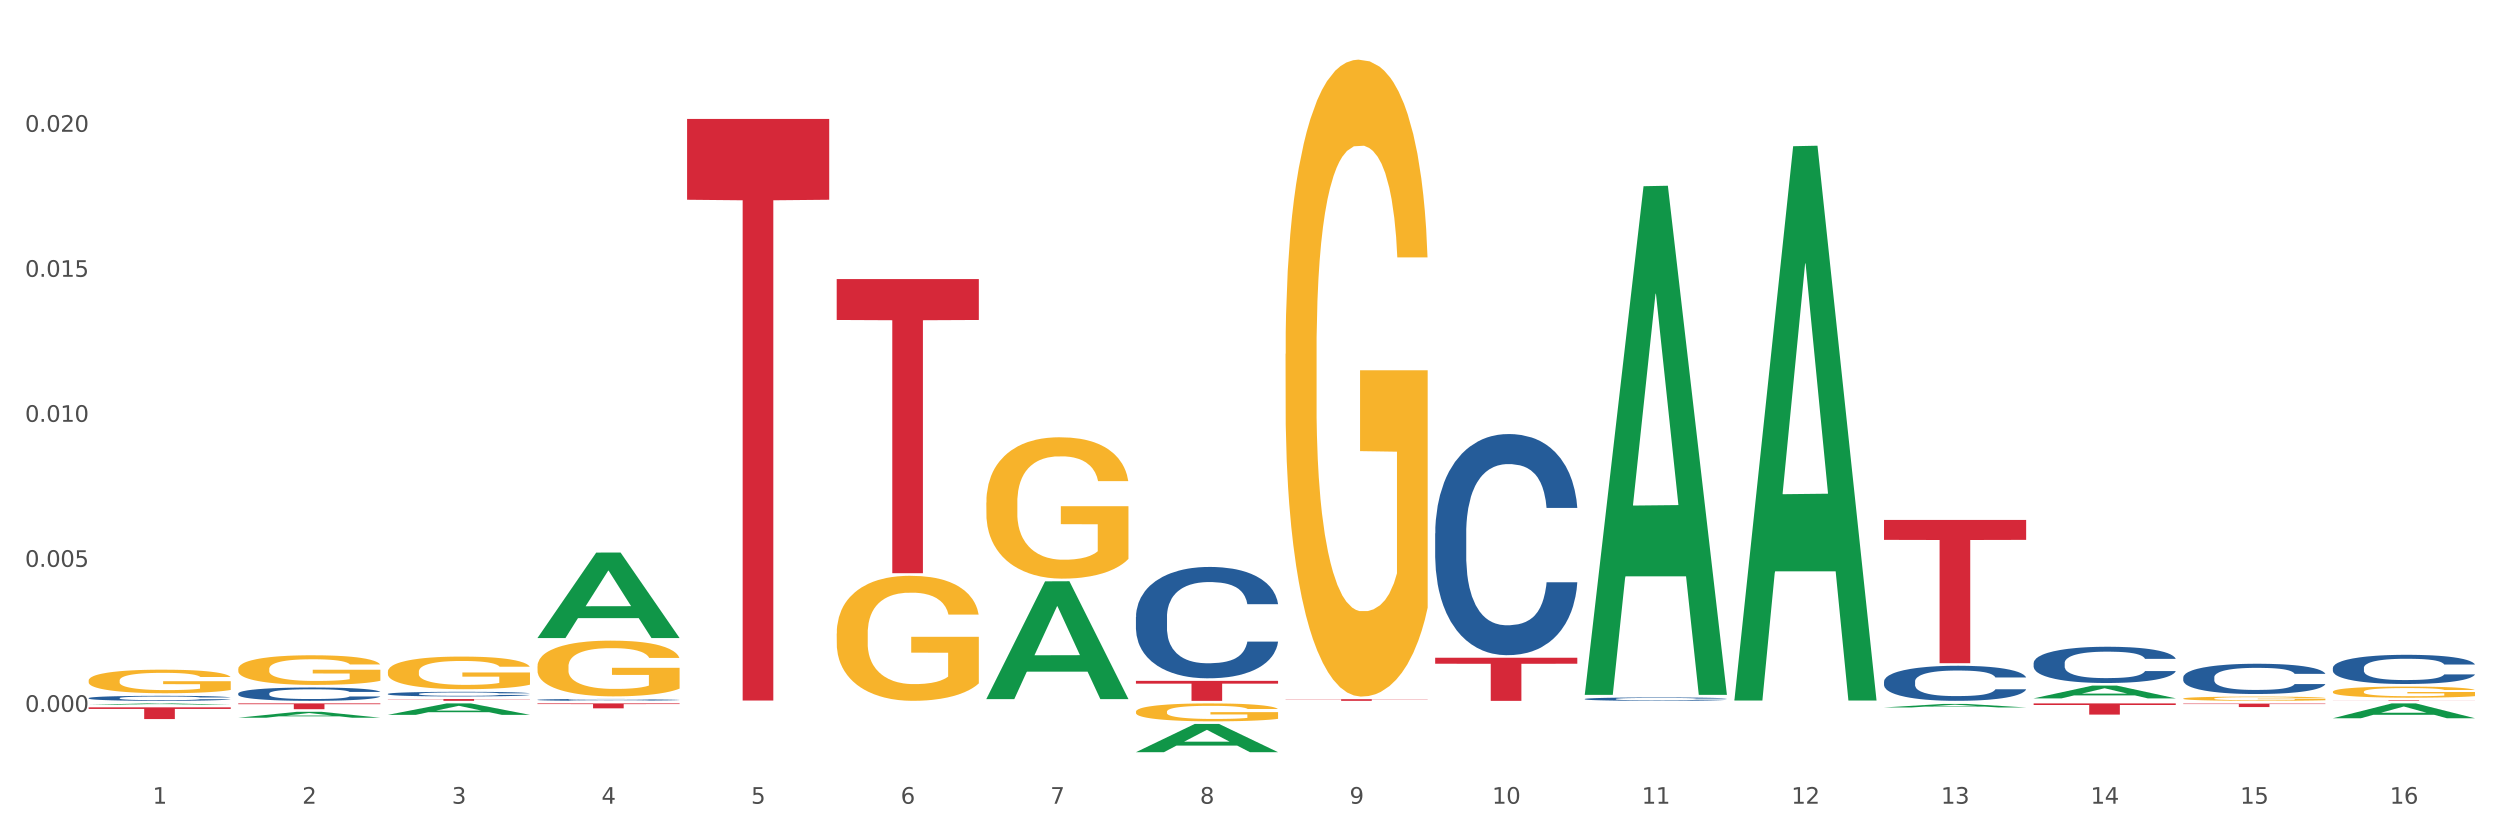 <?xml version="1.0" encoding="utf-8" standalone="no"?>
<!DOCTYPE svg PUBLIC "-//W3C//DTD SVG 1.1//EN"
  "http://www.w3.org/Graphics/SVG/1.1/DTD/svg11.dtd">
<svg xmlns:xlink="http://www.w3.org/1999/xlink" width="1080pt" height="360pt" viewBox="0 0 1080 360" xmlns="http://www.w3.org/2000/svg" version="1.1">
 <rect x="0" y="0" width="1080" height="360" fill="#333333" stroke="none"/>
 <defs>
  <style type="text/css">*{stroke-linejoin: round; stroke-linecap: butt}</style>
 </defs>
 <g id="figure_1">
  <g id="patch_1">
   <path d="M 0 360 
L 1080 360 
L 1080 0 
L 0 0 
z
" style="fill: #ffffff; stroke: #ffffff; stroke-linejoin: miter"/>
  </g>
  <g id="axes_1">
   <g id="matplotlib.axis_1">
    <g id="xtick_1">
     <g id="text_1">
      <!-- 1 -->
      <g style="fill: #4d4d4d" transform="translate(65.93 347.204) scale(0.096 -0.096)">
       <defs>
        <path id="DejaVuSans-31" d="M 794 531 
L 1825 531 
L 1825 4091 
L 703 3866 
L 703 4441 
L 1819 4666 
L 2450 4666 
L 2450 531 
L 3481 531 
L 3481 0 
L 794 0 
L 794 531 
z
" transform="scale(0.016)"/>
       </defs>
       <use xlink:href="#DejaVuSans-31"/>
      </g>
     </g>
    </g>
    <g id="xtick_2">
     <g id="text_2">
      <!-- 2 -->
      <g style="fill: #4d4d4d" transform="translate(130.565 347.204) scale(0.096 -0.096)">
       <defs>
        <path id="DejaVuSans-32" d="M 1228 531 
L 3431 531 
L 3431 0 
L 469 0 
L 469 531 
Q 828 903 1448 1529 
Q 2069 2156 2228 2338 
Q 2531 2678 2651 2914 
Q 2772 3150 2772 3378 
Q 2772 3750 2511 3984 
Q 2250 4219 1831 4219 
Q 1534 4219 1204 4116 
Q 875 4013 500 3803 
L 500 4441 
Q 881 4594 1212 4672 
Q 1544 4750 1819 4750 
Q 2544 4750 2975 4387 
Q 3406 4025 3406 3419 
Q 3406 3131 3298 2873 
Q 3191 2616 2906 2266 
Q 2828 2175 2409 1742 
Q 1991 1309 1228 531 
z
" transform="scale(0.016)"/>
       </defs>
       <use xlink:href="#DejaVuSans-32"/>
      </g>
     </g>
    </g>
    <g id="xtick_3">
     <g id="text_3">
      <!-- 3 -->
      <g style="fill: #4d4d4d" transform="translate(195.199 347.204) scale(0.096 -0.096)">
       <defs>
        <path id="DejaVuSans-33" d="M 2597 2516 
Q 3050 2419 3304 2112 
Q 3559 1806 3559 1356 
Q 3559 666 3084 287 
Q 2609 -91 1734 -91 
Q 1441 -91 1130 -33 
Q 819 25 488 141 
L 488 750 
Q 750 597 1062 519 
Q 1375 441 1716 441 
Q 2309 441 2620 675 
Q 2931 909 2931 1356 
Q 2931 1769 2642 2001 
Q 2353 2234 1838 2234 
L 1294 2234 
L 1294 2753 
L 1863 2753 
Q 2328 2753 2575 2939 
Q 2822 3125 2822 3475 
Q 2822 3834 2567 4026 
Q 2313 4219 1838 4219 
Q 1578 4219 1281 4162 
Q 984 4106 628 3988 
L 628 4550 
Q 988 4650 1302 4700 
Q 1616 4750 1894 4750 
Q 2613 4750 3031 4423 
Q 3450 4097 3450 3541 
Q 3450 3153 3228 2886 
Q 3006 2619 2597 2516 
z
" transform="scale(0.016)"/>
       </defs>
       <use xlink:href="#DejaVuSans-33"/>
      </g>
     </g>
    </g>
    <g id="xtick_4">
     <g id="text_4">
      <!-- 4 -->
      <g style="fill: #4d4d4d" transform="translate(259.833 347.204) scale(0.096 -0.096)">
       <defs>
        <path id="DejaVuSans-34" d="M 2419 4116 
L 825 1625 
L 2419 1625 
L 2419 4116 
z
M 2253 4666 
L 3047 4666 
L 3047 1625 
L 3713 1625 
L 3713 1100 
L 3047 1100 
L 3047 0 
L 2419 0 
L 2419 1100 
L 313 1100 
L 313 1709 
L 2253 4666 
z
" transform="scale(0.016)"/>
       </defs>
       <use xlink:href="#DejaVuSans-34"/>
      </g>
     </g>
    </g>
    <g id="xtick_5">
     <g id="text_5">
      <!-- 5 -->
      <g style="fill: #4d4d4d" transform="translate(324.467 347.204) scale(0.096 -0.096)">
       <defs>
        <path id="DejaVuSans-35" d="M 691 4666 
L 3169 4666 
L 3169 4134 
L 1269 4134 
L 1269 2991 
Q 1406 3038 1543 3061 
Q 1681 3084 1819 3084 
Q 2600 3084 3056 2656 
Q 3513 2228 3513 1497 
Q 3513 744 3044 326 
Q 2575 -91 1722 -91 
Q 1428 -91 1123 -41 
Q 819 9 494 109 
L 494 744 
Q 775 591 1075 516 
Q 1375 441 1709 441 
Q 2250 441 2565 725 
Q 2881 1009 2881 1497 
Q 2881 1984 2565 2268 
Q 2250 2553 1709 2553 
Q 1456 2553 1204 2497 
Q 953 2441 691 2322 
L 691 4666 
z
" transform="scale(0.016)"/>
       </defs>
       <use xlink:href="#DejaVuSans-35"/>
      </g>
     </g>
    </g>
    <g id="xtick_6">
     <g id="text_6">
      <!-- 6 -->
      <g style="fill: #4d4d4d" transform="translate(389.102 347.204) scale(0.096 -0.096)">
       <defs>
        <path id="DejaVuSans-36" d="M 2113 2584 
Q 1688 2584 1439 2293 
Q 1191 2003 1191 1497 
Q 1191 994 1439 701 
Q 1688 409 2113 409 
Q 2538 409 2786 701 
Q 3034 994 3034 1497 
Q 3034 2003 2786 2293 
Q 2538 2584 2113 2584 
z
M 3366 4563 
L 3366 3988 
Q 3128 4100 2886 4159 
Q 2644 4219 2406 4219 
Q 1781 4219 1451 3797 
Q 1122 3375 1075 2522 
Q 1259 2794 1537 2939 
Q 1816 3084 2150 3084 
Q 2853 3084 3261 2657 
Q 3669 2231 3669 1497 
Q 3669 778 3244 343 
Q 2819 -91 2113 -91 
Q 1303 -91 875 529 
Q 447 1150 447 2328 
Q 447 3434 972 4092 
Q 1497 4750 2381 4750 
Q 2619 4750 2861 4703 
Q 3103 4656 3366 4563 
z
" transform="scale(0.016)"/>
       </defs>
       <use xlink:href="#DejaVuSans-36"/>
      </g>
     </g>
    </g>
    <g id="xtick_7">
     <g id="text_7">
      <!-- 7 -->
      <g style="fill: #4d4d4d" transform="translate(453.736 347.204) scale(0.096 -0.096)">
       <defs>
        <path id="DejaVuSans-37" d="M 525 4666 
L 3525 4666 
L 3525 4397 
L 1831 0 
L 1172 0 
L 2766 4134 
L 525 4134 
L 525 4666 
z
" transform="scale(0.016)"/>
       </defs>
       <use xlink:href="#DejaVuSans-37"/>
      </g>
     </g>
    </g>
    <g id="xtick_8">
     <g id="text_8">
      <!-- 8 -->
      <g style="fill: #4d4d4d" transform="translate(518.37 347.204) scale(0.096 -0.096)">
       <defs>
        <path id="DejaVuSans-38" d="M 2034 2216 
Q 1584 2216 1326 1975 
Q 1069 1734 1069 1313 
Q 1069 891 1326 650 
Q 1584 409 2034 409 
Q 2484 409 2743 651 
Q 3003 894 3003 1313 
Q 3003 1734 2745 1975 
Q 2488 2216 2034 2216 
z
M 1403 2484 
Q 997 2584 770 2862 
Q 544 3141 544 3541 
Q 544 4100 942 4425 
Q 1341 4750 2034 4750 
Q 2731 4750 3128 4425 
Q 3525 4100 3525 3541 
Q 3525 3141 3298 2862 
Q 3072 2584 2669 2484 
Q 3125 2378 3379 2068 
Q 3634 1759 3634 1313 
Q 3634 634 3220 271 
Q 2806 -91 2034 -91 
Q 1263 -91 848 271 
Q 434 634 434 1313 
Q 434 1759 690 2068 
Q 947 2378 1403 2484 
z
M 1172 3481 
Q 1172 3119 1398 2916 
Q 1625 2713 2034 2713 
Q 2441 2713 2670 2916 
Q 2900 3119 2900 3481 
Q 2900 3844 2670 4047 
Q 2441 4250 2034 4250 
Q 1625 4250 1398 4047 
Q 1172 3844 1172 3481 
z
" transform="scale(0.016)"/>
       </defs>
       <use xlink:href="#DejaVuSans-38"/>
      </g>
     </g>
    </g>
    <g id="xtick_9">
     <g id="text_9">
      <!-- 9 -->
      <g style="fill: #4d4d4d" transform="translate(583.005 347.204) scale(0.096 -0.096)">
       <defs>
        <path id="DejaVuSans-39" d="M 703 97 
L 703 672 
Q 941 559 1184 500 
Q 1428 441 1663 441 
Q 2288 441 2617 861 
Q 2947 1281 2994 2138 
Q 2813 1869 2534 1725 
Q 2256 1581 1919 1581 
Q 1219 1581 811 2004 
Q 403 2428 403 3163 
Q 403 3881 828 4315 
Q 1253 4750 1959 4750 
Q 2769 4750 3195 4129 
Q 3622 3509 3622 2328 
Q 3622 1225 3098 567 
Q 2575 -91 1691 -91 
Q 1453 -91 1209 -44 
Q 966 3 703 97 
z
M 1959 2075 
Q 2384 2075 2632 2365 
Q 2881 2656 2881 3163 
Q 2881 3666 2632 3958 
Q 2384 4250 1959 4250 
Q 1534 4250 1286 3958 
Q 1038 3666 1038 3163 
Q 1038 2656 1286 2365 
Q 1534 2075 1959 2075 
z
" transform="scale(0.016)"/>
       </defs>
       <use xlink:href="#DejaVuSans-39"/>
      </g>
     </g>
    </g>
    <g id="xtick_10">
     <g id="text_10">
      <!-- 10 -->
      <g style="fill: #4d4d4d" transform="translate(644.585 347.204) scale(0.096 -0.096)">
       <defs>
        <path id="DejaVuSans-30" d="M 2034 4250 
Q 1547 4250 1301 3770 
Q 1056 3291 1056 2328 
Q 1056 1369 1301 889 
Q 1547 409 2034 409 
Q 2525 409 2770 889 
Q 3016 1369 3016 2328 
Q 3016 3291 2770 3770 
Q 2525 4250 2034 4250 
z
M 2034 4750 
Q 2819 4750 3233 4129 
Q 3647 3509 3647 2328 
Q 3647 1150 3233 529 
Q 2819 -91 2034 -91 
Q 1250 -91 836 529 
Q 422 1150 422 2328 
Q 422 3509 836 4129 
Q 1250 4750 2034 4750 
z
" transform="scale(0.016)"/>
       </defs>
       <use xlink:href="#DejaVuSans-31"/>
       <use xlink:href="#DejaVuSans-30" transform="translate(63.623 0)"/>
      </g>
     </g>
    </g>
    <g id="xtick_11">
     <g id="text_11">
      <!-- 11 -->
      <g style="fill: #4d4d4d" transform="translate(709.219 347.204) scale(0.096 -0.096)">
       <use xlink:href="#DejaVuSans-31"/>
       <use xlink:href="#DejaVuSans-31" transform="translate(63.623 0)"/>
      </g>
     </g>
    </g>
    <g id="xtick_12">
     <g id="text_12">
      <!-- 12 -->
      <g style="fill: #4d4d4d" transform="translate(773.854 347.204) scale(0.096 -0.096)">
       <use xlink:href="#DejaVuSans-31"/>
       <use xlink:href="#DejaVuSans-32" transform="translate(63.623 0)"/>
      </g>
     </g>
    </g>
    <g id="xtick_13">
     <g id="text_13">
      <!-- 13 -->
      <g style="fill: #4d4d4d" transform="translate(838.488 347.204) scale(0.096 -0.096)">
       <use xlink:href="#DejaVuSans-31"/>
       <use xlink:href="#DejaVuSans-33" transform="translate(63.623 0)"/>
      </g>
     </g>
    </g>
    <g id="xtick_14">
     <g id="text_14">
      <!-- 14 -->
      <g style="fill: #4d4d4d" transform="translate(903.122 347.204) scale(0.096 -0.096)">
       <use xlink:href="#DejaVuSans-31"/>
       <use xlink:href="#DejaVuSans-34" transform="translate(63.623 0)"/>
      </g>
     </g>
    </g>
    <g id="xtick_15">
     <g id="text_15">
      <!-- 15 -->
      <g style="fill: #4d4d4d" transform="translate(967.756 347.204) scale(0.096 -0.096)">
       <use xlink:href="#DejaVuSans-31"/>
       <use xlink:href="#DejaVuSans-35" transform="translate(63.623 0)"/>
      </g>
     </g>
    </g>
    <g id="xtick_16">
     <g id="text_16">
      <!-- 16 -->
      <g style="fill: #4d4d4d" transform="translate(1032.391 347.204) scale(0.096 -0.096)">
       <use xlink:href="#DejaVuSans-31"/>
       <use xlink:href="#DejaVuSans-36" transform="translate(63.623 0)"/>
      </g>
     </g>
    </g>
    <g id="xtick_17"/>
    <g id="xtick_18"/>
    <g id="xtick_19"/>
    <g id="xtick_20"/>
    <g id="xtick_21"/>
    <g id="xtick_22"/>
    <g id="xtick_23"/>
    <g id="xtick_24"/>
    <g id="xtick_25"/>
    <g id="xtick_26"/>
    <g id="xtick_27"/>
    <g id="xtick_28"/>
    <g id="xtick_29"/>
    <g id="xtick_30"/>
    <g id="xtick_31"/>
   </g>
   <g id="matplotlib.axis_2">
    <g id="ytick_1">
     <g id="text_17">
      <!-- 0.000 -->
      <g style="fill: #4d4d4d" transform="translate(10.8 307.521) scale(0.096 -0.096)">
       <defs>
        <path id="DejaVuSans-2e" d="M 684 794 
L 1344 794 
L 1344 0 
L 684 0 
L 684 794 
z
" transform="scale(0.016)"/>
       </defs>
       <use xlink:href="#DejaVuSans-30"/>
       <use xlink:href="#DejaVuSans-2e" transform="translate(63.623 0)"/>
       <use xlink:href="#DejaVuSans-30" transform="translate(95.41 0)"/>
       <use xlink:href="#DejaVuSans-30" transform="translate(159.033 0)"/>
       <use xlink:href="#DejaVuSans-30" transform="translate(222.656 0)"/>
      </g>
     </g>
    </g>
    <g id="ytick_2">
     <g id="text_18">
      <!-- 0.005 -->
      <g style="fill: #4d4d4d" transform="translate(10.8 244.873) scale(0.096 -0.096)">
       <use xlink:href="#DejaVuSans-30"/>
       <use xlink:href="#DejaVuSans-2e" transform="translate(63.623 0)"/>
       <use xlink:href="#DejaVuSans-30" transform="translate(95.41 0)"/>
       <use xlink:href="#DejaVuSans-30" transform="translate(159.033 0)"/>
       <use xlink:href="#DejaVuSans-35" transform="translate(222.656 0)"/>
      </g>
     </g>
    </g>
    <g id="ytick_3">
     <g id="text_19">
      <!-- 0.010 -->
      <g style="fill: #4d4d4d" transform="translate(10.8 182.225) scale(0.096 -0.096)">
       <use xlink:href="#DejaVuSans-30"/>
       <use xlink:href="#DejaVuSans-2e" transform="translate(63.623 0)"/>
       <use xlink:href="#DejaVuSans-30" transform="translate(95.41 0)"/>
       <use xlink:href="#DejaVuSans-31" transform="translate(159.033 0)"/>
       <use xlink:href="#DejaVuSans-30" transform="translate(222.656 0)"/>
      </g>
     </g>
    </g>
    <g id="ytick_4">
     <g id="text_20">
      <!-- 0.015 -->
      <g style="fill: #4d4d4d" transform="translate(10.8 119.577) scale(0.096 -0.096)">
       <use xlink:href="#DejaVuSans-30"/>
       <use xlink:href="#DejaVuSans-2e" transform="translate(63.623 0)"/>
       <use xlink:href="#DejaVuSans-30" transform="translate(95.41 0)"/>
       <use xlink:href="#DejaVuSans-31" transform="translate(159.033 0)"/>
       <use xlink:href="#DejaVuSans-35" transform="translate(222.656 0)"/>
      </g>
     </g>
    </g>
    <g id="ytick_5">
     <g id="text_21">
      <!-- 0.020 -->
      <g style="fill: #4d4d4d" transform="translate(10.8 56.93) scale(0.096 -0.096)">
       <use xlink:href="#DejaVuSans-30"/>
       <use xlink:href="#DejaVuSans-2e" transform="translate(63.623 0)"/>
       <use xlink:href="#DejaVuSans-30" transform="translate(95.41 0)"/>
       <use xlink:href="#DejaVuSans-32" transform="translate(159.033 0)"/>
       <use xlink:href="#DejaVuSans-30" transform="translate(222.656 0)"/>
      </g>
     </g>
    </g>
    <g id="ytick_6"/>
    <g id="ytick_7"/>
    <g id="ytick_8"/>
    <g id="ytick_9"/>
    <g id="ytick_10"/>
    <g id="ytick_11"/>
   </g>
   <g id="PolyCollection_1">
    <path d="M 38.283 304.444 
L 38.346 304.443 
L 63.667 303.874 
L 74.175 303.873 
L 99.686 304.445 
L 87.532 304.445 
L 82.024 304.312 
L 55.881 304.312 
L 55.691 304.314 
L 50.374 304.445 
L 38.283 304.445 
L 38.283 304.444 
L 59.173 304.232 
L 78.733 304.232 
L 69.048 303.995 
L 68.921 303.994 
L 68.794 303.996 
L 59.109 304.232 
L 59.173 304.232 
L 38.283 304.444 
z
" clip-path="url(#pc14df27136)" style="fill: #109648"/>
    <path d="M 102.917 310.057 
L 102.981 310.055 
L 128.301 307.49 
L 138.809 307.487 
L 164.32 310.062 
L 152.166 310.062 
L 146.659 309.462 
L 120.515 309.462 
L 120.325 309.472 
L 115.008 310.062 
L 102.917 310.062 
L 102.917 310.057 
L 123.807 309.105 
L 143.367 309.102 
L 133.682 308.036 
L 133.555 308.031 
L 133.429 308.038 
L 123.744 309.102 
L 123.807 309.105 
L 102.917 310.057 
z
" clip-path="url(#pc14df27136)" style="fill: #109648"/>
    <path d="M 232.186 275.571 
L 232.249 275.536 
L 257.57 238.715 
L 268.078 238.68 
L 293.588 275.64 
L 281.435 275.64 
L 275.927 267.033 
L 249.784 267.033 
L 249.594 267.172 
L 244.276 275.64 
L 232.186 275.64 
L 232.186 275.571 
L 253.075 261.897 
L 272.636 261.862 
L 262.95 246.558 
L 262.824 246.488 
L 262.697 246.593 
L 253.012 261.862 
L 253.075 261.897 
L 232.186 275.571 
z
" clip-path="url(#pc14df27136)" style="fill: #109648"/>
    <path d="M 167.552 308.81 
L 167.615 308.806 
L 192.936 303.878 
L 203.444 303.873 
L 228.954 308.82 
L 216.8 308.82 
L 211.293 307.668 
L 185.149 307.668 
L 184.96 307.686 
L 179.642 308.82 
L 167.552 308.82 
L 167.552 308.81 
L 188.441 306.98 
L 208.001 306.976 
L 198.316 304.928 
L 198.19 304.918 
L 198.063 304.932 
L 188.378 306.976 
L 188.441 306.98 
L 167.552 308.81 
z
" clip-path="url(#pc14df27136)" style="fill: #109648"/>
    <path d="M 426.089 301.918 
L 426.152 301.87 
L 451.473 251.136 
L 461.981 251.088 
L 487.491 302.014 
L 475.337 302.014 
L 469.83 290.155 
L 443.687 290.155 
L 443.497 290.346 
L 438.179 302.014 
L 426.089 302.014 
L 426.089 301.918 
L 446.978 283.078 
L 466.539 283.03 
L 456.853 261.943 
L 456.727 261.847 
L 456.6 261.991 
L 446.915 283.03 
L 446.978 283.078 
L 426.089 301.918 
z
" clip-path="url(#pc14df27136)" style="fill: #109648"/>
    <path d="M 490.723 324.927 
L 490.786 324.915 
L 516.107 312.747 
L 526.615 312.735 
L 552.126 324.95 
L 539.972 324.95 
L 534.464 322.105 
L 508.321 322.105 
L 508.131 322.151 
L 502.814 324.95 
L 490.723 324.95 
L 490.723 324.927 
L 511.613 320.408 
L 531.173 320.396 
L 521.488 315.339 
L 521.361 315.316 
L 521.234 315.35 
L 511.549 320.396 
L 511.613 320.408 
L 490.723 324.927 
z
" clip-path="url(#pc14df27136)" style="fill: #109648"/>
    <path d="M 684.626 299.771 
L 684.689 299.565 
L 710.01 80.445 
L 720.518 80.238 
L 746.029 300.184 
L 733.875 300.184 
L 728.367 248.967 
L 702.224 248.967 
L 702.034 249.793 
L 696.717 300.184 
L 684.626 300.184 
L 684.626 299.771 
L 705.515 218.402 
L 725.076 218.195 
L 715.391 127.119 
L 715.264 126.706 
L 715.137 127.325 
L 705.452 218.195 
L 705.515 218.402 
L 684.626 299.771 
z
" clip-path="url(#pc14df27136)" style="fill: #109648"/>
    <path d="M 1007.797 302.522 
L 1069.2 302.522 
L 1069.2 302.556 
L 1045.046 302.556 
L 1045.046 302.761 
L 1031.806 302.761 
L 1031.806 302.556 
L 1007.797 302.556 
L 1007.797 302.523 
L 1007.797 302.522 
z
" clip-path="url(#pc14df27136)" style="fill: #d62839"/>
    <path d="M 232.186 303.873 
L 293.588 303.873 
L 293.588 304.17 
L 269.435 304.172 
L 269.435 306.005 
L 256.194 306.005 
L 256.194 304.172 
L 232.186 304.17 
L 232.186 303.875 
L 232.186 303.873 
z
" clip-path="url(#pc14df27136)" style="fill: #d62839"/>
    <path d="M 167.552 301.978 
L 228.954 301.978 
L 228.954 302.087 
L 204.801 302.088 
L 204.801 302.761 
L 191.56 302.761 
L 191.56 302.088 
L 167.552 302.087 
L 167.552 301.979 
L 167.552 301.978 
z
" clip-path="url(#pc14df27136)" style="fill: #d62839"/>
    <path d="M 943.163 303.957 
L 1004.566 303.957 
L 1004.566 304.165 
L 980.412 304.167 
L 980.412 305.457 
L 967.171 305.457 
L 967.171 304.167 
L 943.163 304.165 
L 943.163 303.958 
L 943.163 303.957 
z
" clip-path="url(#pc14df27136)" style="fill: #d62839"/>
    <path d="M 296.82 51.372 
L 358.223 51.372 
L 358.223 86.291 
L 334.069 86.527 
L 334.069 302.643 
L 320.828 302.643 
L 320.828 86.527 
L 296.82 86.291 
L 296.82 51.608 
L 296.82 51.372 
z
" clip-path="url(#pc14df27136)" style="fill: #d62839"/>
    <path d="M 361.454 120.565 
L 422.857 120.565 
L 422.857 138.224 
L 398.703 138.343 
L 398.703 247.633 
L 385.463 247.633 
L 385.463 138.343 
L 361.454 138.224 
L 361.454 120.685 
L 361.454 120.565 
z
" clip-path="url(#pc14df27136)" style="fill: #d62839"/>
    <path d="M 102.917 303.873 
L 164.32 303.873 
L 164.32 304.221 
L 140.166 304.223 
L 140.166 306.375 
L 126.925 306.375 
L 126.925 304.223 
L 102.917 304.221 
L 102.917 303.876 
L 102.917 303.873 
z
" clip-path="url(#pc14df27136)" style="fill: #d62839"/>
    <path d="M 38.283 305.557 
L 99.686 305.557 
L 99.686 306.265 
L 75.532 306.27 
L 75.532 310.647 
L 62.291 310.647 
L 62.291 306.27 
L 38.283 306.265 
L 38.283 305.562 
L 38.283 305.557 
z
" clip-path="url(#pc14df27136)" style="fill: #d62839"/>
    <path d="M 490.723 307.454 
L 490.796 307.447 
L 490.796 307.192 
L 490.941 306.973 
L 491.665 306.442 
L 492.753 306.004 
L 493.55 305.77 
L 494.348 305.579 
L 495.29 305.388 
L 496.45 305.19 
L 498.552 304.899 
L 499.857 304.751 
L 501.452 304.595 
L 504.352 304.369 
L 506.454 304.241 
L 508.629 304.135 
L 512.181 304.008 
L 514.501 303.951 
L 516.966 303.909 
L 519.938 303.88 
L 522.186 303.873 
L 527.115 303.895 
L 531.32 303.958 
L 533.35 304.008 
L 535.959 304.093 
L 537.337 304.149 
L 539.584 304.263 
L 541.904 304.411 
L 543.499 304.539 
L 545.891 304.779 
L 547.703 305.02 
L 549.371 305.317 
L 550.241 305.522 
L 550.893 305.713 
L 551.473 305.933 
L 552.053 306.28 
L 539.004 306.28 
L 538.497 306.032 
L 537.699 305.798 
L 536.539 305.572 
L 535.524 305.43 
L 533.785 305.253 
L 532.19 305.14 
L 530.522 305.055 
L 528.493 304.984 
L 526.898 304.949 
L 524.65 304.921 
L 520.228 304.928 
L 517.256 304.984 
L 515.226 305.055 
L 513.921 305.119 
L 512.761 305.19 
L 511.456 305.289 
L 509.934 305.437 
L 508.847 305.572 
L 507.759 305.742 
L 506.889 305.912 
L 506.092 306.11 
L 505.439 306.322 
L 504.932 306.541 
L 504.497 306.81 
L 504.134 307.256 
L 504.134 308.226 
L 504.279 308.445 
L 504.642 308.735 
L 505.077 308.955 
L 505.802 309.217 
L 506.454 309.393 
L 507.687 309.648 
L 509.064 309.861 
L 510.152 309.995 
L 511.239 310.108 
L 513.124 310.264 
L 515.226 310.391 
L 517.038 310.469 
L 519.503 310.54 
L 521.171 310.568 
L 522.621 310.582 
L 526.173 310.582 
L 528.71 310.561 
L 531.537 310.512 
L 533.712 310.448 
L 535.524 310.37 
L 537.554 310.243 
L 538.859 310.122 
L 538.859 308.643 
L 522.91 308.636 
L 522.91 307.653 
L 552.126 307.653 
L 552.126 310.54 
L 550.893 310.689 
L 549.516 310.823 
L 548.066 310.943 
L 545.891 311.092 
L 543.281 311.234 
L 540.962 311.333 
L 538.497 311.418 
L 535.597 311.495 
L 531.827 311.566 
L 529.507 311.594 
L 526.608 311.616 
L 523.2 311.623 
L 520.228 311.609 
L 517.328 311.573 
L 514.284 311.51 
L 511.311 311.418 
L 509.064 311.326 
L 506.817 311.212 
L 504.424 311.064 
L 502.54 310.922 
L 501.09 310.795 
L 499.495 310.632 
L 497.755 310.42 
L 496.45 310.229 
L 495.29 310.03 
L 494.058 309.776 
L 493.188 309.556 
L 492.318 309.28 
L 491.81 309.075 
L 491.231 308.757 
L 490.796 308.311 
L 490.723 307.454 
z
" clip-path="url(#pc14df27136)" style="fill: #f7b32b"/>
    <path d="M 943.163 301.775 
L 943.236 301.774 
L 943.236 301.713 
L 943.381 301.662 
L 944.106 301.536 
L 945.193 301.432 
L 945.99 301.377 
L 946.788 301.332 
L 947.73 301.287 
L 948.89 301.24 
L 950.992 301.171 
L 952.297 301.136 
L 953.892 301.099 
L 956.792 301.046 
L 958.894 301.016 
L 961.069 300.991 
L 964.621 300.96 
L 966.941 300.947 
L 969.406 300.937 
L 972.378 300.93 
L 974.626 300.929 
L 979.555 300.934 
L 983.76 300.949 
L 985.79 300.96 
L 988.4 300.981 
L 989.777 300.994 
L 992.024 301.021 
L 994.344 301.056 
L 995.939 301.086 
L 998.331 301.143 
L 1000.144 301.2 
L 1001.811 301.27 
L 1002.681 301.319 
L 1003.333 301.364 
L 1003.913 301.416 
L 1004.493 301.498 
L 991.444 301.498 
L 990.937 301.439 
L 990.139 301.384 
L 988.979 301.33 
L 987.965 301.297 
L 986.225 301.255 
L 984.63 301.228 
L 982.962 301.208 
L 980.933 301.191 
L 979.338 301.183 
L 977.09 301.176 
L 972.668 301.178 
L 969.696 301.191 
L 967.666 301.208 
L 966.361 301.223 
L 965.201 301.24 
L 963.896 301.263 
L 962.374 301.298 
L 961.287 301.33 
L 960.199 301.37 
L 959.329 301.411 
L 958.532 301.457 
L 957.879 301.508 
L 957.372 301.559 
L 956.937 301.623 
L 956.575 301.728 
L 956.575 301.958 
L 956.72 302.01 
L 957.082 302.078 
L 957.517 302.13 
L 958.242 302.192 
L 958.894 302.234 
L 960.127 302.294 
L 961.504 302.344 
L 962.592 302.376 
L 963.679 302.403 
L 965.564 302.44 
L 967.666 302.47 
L 969.479 302.488 
L 971.943 302.505 
L 973.611 302.512 
L 975.061 302.515 
L 978.613 302.515 
L 981.15 302.51 
L 983.977 302.498 
L 986.152 302.483 
L 987.965 302.465 
L 989.994 302.435 
L 991.299 302.406 
L 991.299 302.056 
L 975.351 302.055 
L 975.351 301.822 
L 1004.566 301.822 
L 1004.566 302.505 
L 1003.333 302.54 
L 1001.956 302.572 
L 1000.506 302.6 
L 998.331 302.635 
L 995.721 302.669 
L 993.402 302.692 
L 990.937 302.712 
L 988.037 302.731 
L 984.267 302.747 
L 981.948 302.754 
L 979.048 302.759 
L 975.641 302.761 
L 972.668 302.757 
L 969.768 302.749 
L 966.724 302.734 
L 963.751 302.712 
L 961.504 302.691 
L 959.257 302.664 
L 956.865 302.629 
L 954.98 302.595 
L 953.53 302.565 
L 951.935 302.527 
L 950.195 302.476 
L 948.89 302.431 
L 947.73 302.384 
L 946.498 302.324 
L 945.628 302.272 
L 944.758 302.207 
L 944.251 302.158 
L 943.671 302.083 
L 943.236 301.978 
L 943.163 301.775 
z
" clip-path="url(#pc14df27136)" style="fill: #f7b32b"/>
    <path d="M 1007.797 298.822 
L 1007.87 298.818 
L 1007.87 298.659 
L 1008.015 298.523 
L 1008.74 298.194 
L 1009.827 297.921 
L 1010.625 297.776 
L 1011.422 297.658 
L 1012.365 297.539 
L 1013.524 297.416 
L 1015.627 297.236 
L 1016.932 297.144 
L 1018.527 297.047 
L 1021.426 296.906 
L 1023.529 296.827 
L 1025.703 296.761 
L 1029.256 296.682 
L 1031.576 296.647 
L 1034.04 296.621 
L 1037.013 296.603 
L 1039.26 296.599 
L 1044.19 296.612 
L 1048.394 296.652 
L 1050.424 296.682 
L 1053.034 296.735 
L 1054.411 296.77 
L 1056.659 296.84 
L 1058.978 296.933 
L 1060.573 297.012 
L 1062.966 297.161 
L 1064.778 297.311 
L 1066.445 297.495 
L 1067.315 297.623 
L 1067.968 297.741 
L 1068.548 297.877 
L 1069.128 298.093 
L 1056.079 298.093 
L 1055.571 297.939 
L 1054.774 297.794 
L 1053.614 297.653 
L 1052.599 297.565 
L 1050.859 297.456 
L 1049.264 297.385 
L 1047.597 297.333 
L 1045.567 297.289 
L 1043.972 297.267 
L 1041.725 297.249 
L 1037.303 297.253 
L 1034.33 297.289 
L 1032.3 297.333 
L 1030.996 297.372 
L 1029.836 297.416 
L 1028.531 297.478 
L 1027.008 297.57 
L 1025.921 297.653 
L 1024.834 297.759 
L 1023.964 297.864 
L 1023.166 297.987 
L 1022.514 298.119 
L 1022.006 298.255 
L 1021.571 298.422 
L 1021.209 298.699 
L 1021.209 299.301 
L 1021.354 299.437 
L 1021.716 299.617 
L 1022.151 299.754 
L 1022.876 299.916 
L 1023.529 300.026 
L 1024.761 300.184 
L 1026.138 300.316 
L 1027.226 300.399 
L 1028.313 300.47 
L 1030.198 300.566 
L 1032.3 300.646 
L 1034.113 300.694 
L 1036.578 300.738 
L 1038.245 300.755 
L 1039.695 300.764 
L 1043.247 300.764 
L 1045.784 300.751 
L 1048.612 300.72 
L 1050.786 300.681 
L 1052.599 300.632 
L 1054.629 300.553 
L 1055.934 300.479 
L 1055.934 299.56 
L 1039.985 299.556 
L 1039.985 298.945 
L 1069.2 298.945 
L 1069.2 300.738 
L 1067.968 300.83 
L 1066.59 300.914 
L 1065.14 300.988 
L 1062.966 301.08 
L 1060.356 301.168 
L 1058.036 301.23 
L 1055.571 301.283 
L 1052.671 301.331 
L 1048.902 301.375 
L 1046.582 301.392 
L 1043.682 301.406 
L 1040.275 301.41 
L 1037.303 301.401 
L 1034.403 301.379 
L 1031.358 301.34 
L 1028.386 301.283 
L 1026.138 301.225 
L 1023.891 301.155 
L 1021.499 301.063 
L 1019.614 300.975 
L 1018.164 300.896 
L 1016.569 300.795 
L 1014.829 300.663 
L 1013.524 300.544 
L 1012.365 300.421 
L 1011.132 300.263 
L 1010.262 300.127 
L 1009.392 299.956 
L 1008.885 299.828 
L 1008.305 299.631 
L 1007.87 299.354 
L 1007.797 298.822 
z
" clip-path="url(#pc14df27136)" style="fill: #f7b32b"/>
    <path d="M 426.089 217.122 
L 426.161 217.066 
L 426.161 215.058 
L 426.306 213.328 
L 427.031 209.145 
L 428.119 205.687 
L 428.916 203.846 
L 429.713 202.34 
L 430.656 200.834 
L 431.816 199.272 
L 433.918 196.985 
L 435.223 195.814 
L 436.818 194.586 
L 439.718 192.801 
L 441.82 191.797 
L 443.995 190.961 
L 447.547 189.957 
L 449.867 189.51 
L 452.332 189.176 
L 455.304 188.953 
L 457.551 188.897 
L 462.481 189.064 
L 466.686 189.566 
L 468.715 189.957 
L 471.325 190.626 
L 472.703 191.072 
L 474.95 191.965 
L 477.27 193.136 
L 478.865 194.14 
L 481.257 196.037 
L 483.069 197.933 
L 484.737 200.276 
L 485.606 201.894 
L 486.259 203.4 
L 486.839 205.129 
L 487.419 207.862 
L 474.37 207.862 
L 473.862 205.91 
L 473.065 204.069 
L 471.905 202.284 
L 470.89 201.168 
L 469.15 199.774 
L 467.555 198.881 
L 465.888 198.212 
L 463.858 197.654 
L 462.263 197.375 
L 460.016 197.152 
L 455.594 197.208 
L 452.622 197.654 
L 450.592 198.212 
L 449.287 198.714 
L 448.127 199.272 
L 446.822 200.053 
L 445.3 201.224 
L 444.212 202.284 
L 443.125 203.623 
L 442.255 204.961 
L 441.458 206.523 
L 440.805 208.197 
L 440.298 209.926 
L 439.863 212.046 
L 439.5 215.56 
L 439.5 223.202 
L 439.645 224.931 
L 440.008 227.218 
L 440.443 228.947 
L 441.168 231.011 
L 441.82 232.405 
L 443.052 234.413 
L 444.43 236.087 
L 445.517 237.147 
L 446.605 238.039 
L 448.489 239.266 
L 450.592 240.27 
L 452.404 240.884 
L 454.869 241.442 
L 456.536 241.665 
L 457.986 241.776 
L 461.538 241.776 
L 464.076 241.609 
L 466.903 241.218 
L 469.078 240.716 
L 470.89 240.103 
L 472.92 239.099 
L 474.225 238.151 
L 474.225 226.493 
L 458.276 226.437 
L 458.276 218.683 
L 487.491 218.683 
L 487.491 241.442 
L 486.259 242.613 
L 484.882 243.673 
L 483.432 244.621 
L 481.257 245.792 
L 478.647 246.908 
L 476.327 247.689 
L 473.862 248.358 
L 470.963 248.972 
L 467.193 249.53 
L 464.873 249.753 
L 461.973 249.92 
L 458.566 249.976 
L 455.594 249.864 
L 452.694 249.585 
L 449.649 249.083 
L 446.677 248.358 
L 444.43 247.633 
L 442.182 246.741 
L 439.79 245.569 
L 437.905 244.454 
L 436.455 243.45 
L 434.861 242.167 
L 433.121 240.493 
L 431.816 238.987 
L 430.656 237.425 
L 429.424 235.417 
L 428.554 233.688 
L 427.684 231.513 
L 427.176 229.895 
L 426.596 227.385 
L 426.161 223.871 
L 426.089 217.122 
z
" clip-path="url(#pc14df27136)" style="fill: #f7b32b"/>
    <path d="M 361.454 273.706 
L 361.527 273.657 
L 361.527 271.881 
L 361.672 270.352 
L 362.397 266.652 
L 363.484 263.594 
L 364.282 261.966 
L 365.079 260.634 
L 366.022 259.302 
L 367.182 257.921 
L 369.284 255.898 
L 370.589 254.862 
L 372.184 253.777 
L 375.083 252.199 
L 377.186 251.311 
L 379.361 250.571 
L 382.913 249.683 
L 385.233 249.288 
L 387.697 248.992 
L 390.67 248.795 
L 392.917 248.746 
L 397.847 248.894 
L 402.051 249.338 
L 404.081 249.683 
L 406.691 250.275 
L 408.068 250.67 
L 410.316 251.459 
L 412.635 252.495 
L 414.23 253.383 
L 416.623 255.06 
L 418.435 256.737 
L 420.102 258.809 
L 420.972 260.239 
L 421.625 261.571 
L 422.205 263.1 
L 422.785 265.518 
L 409.736 265.518 
L 409.228 263.791 
L 408.431 262.163 
L 407.271 260.585 
L 406.256 259.598 
L 404.516 258.365 
L 402.921 257.576 
L 401.254 256.984 
L 399.224 256.49 
L 397.629 256.244 
L 395.382 256.046 
L 390.96 256.096 
L 387.987 256.49 
L 385.958 256.984 
L 384.653 257.428 
L 383.493 257.921 
L 382.188 258.611 
L 380.665 259.647 
L 379.578 260.585 
L 378.491 261.769 
L 377.621 262.952 
L 376.823 264.334 
L 376.171 265.813 
L 375.663 267.343 
L 375.228 269.217 
L 374.866 272.325 
L 374.866 279.083 
L 375.011 280.612 
L 375.373 282.635 
L 375.808 284.164 
L 376.533 285.989 
L 377.186 287.222 
L 378.418 288.998 
L 379.796 290.478 
L 380.883 291.415 
L 381.97 292.204 
L 383.855 293.29 
L 385.958 294.178 
L 387.77 294.72 
L 390.235 295.214 
L 391.902 295.411 
L 393.352 295.509 
L 396.904 295.509 
L 399.441 295.362 
L 402.269 295.016 
L 404.444 294.572 
L 406.256 294.03 
L 408.286 293.142 
L 409.591 292.303 
L 409.591 281.993 
L 393.642 281.944 
L 393.642 275.087 
L 422.857 275.087 
L 422.857 295.214 
L 421.625 296.249 
L 420.247 297.187 
L 418.797 298.025 
L 416.623 299.061 
L 414.013 300.048 
L 411.693 300.738 
L 409.228 301.33 
L 406.328 301.873 
L 402.559 302.366 
L 400.239 302.564 
L 397.339 302.712 
L 393.932 302.761 
L 390.96 302.662 
L 388.06 302.416 
L 385.015 301.972 
L 382.043 301.33 
L 379.796 300.689 
L 377.548 299.9 
L 375.156 298.864 
L 373.271 297.877 
L 371.821 296.989 
L 370.226 295.855 
L 368.486 294.375 
L 367.182 293.043 
L 366.022 291.662 
L 364.789 289.886 
L 363.919 288.357 
L 363.049 286.433 
L 362.542 285.002 
L 361.962 282.783 
L 361.527 279.675 
L 361.454 273.706 
z
" clip-path="url(#pc14df27136)" style="fill: #f7b32b"/>
    <path d="M 167.552 290.158 
L 167.624 290.145 
L 167.624 289.681 
L 167.769 289.282 
L 168.494 288.315 
L 169.581 287.516 
L 170.379 287.091 
L 171.176 286.743 
L 172.119 286.395 
L 173.279 286.034 
L 175.381 285.506 
L 176.686 285.235 
L 178.281 284.952 
L 181.18 284.539 
L 183.283 284.307 
L 185.458 284.114 
L 189.01 283.882 
L 191.33 283.779 
L 193.794 283.702 
L 196.767 283.65 
L 199.014 283.637 
L 203.944 283.676 
L 208.148 283.792 
L 210.178 283.882 
L 212.788 284.037 
L 214.165 284.14 
L 216.413 284.346 
L 218.732 284.617 
L 220.327 284.849 
L 222.72 285.287 
L 224.532 285.725 
L 226.199 286.266 
L 227.069 286.64 
L 227.722 286.988 
L 228.302 287.387 
L 228.882 288.019 
L 215.833 288.019 
L 215.325 287.568 
L 214.528 287.143 
L 213.368 286.73 
L 212.353 286.472 
L 210.613 286.15 
L 209.018 285.944 
L 207.351 285.789 
L 205.321 285.661 
L 203.726 285.596 
L 201.479 285.545 
L 197.057 285.557 
L 194.084 285.661 
L 192.055 285.789 
L 190.75 285.905 
L 189.59 286.034 
L 188.285 286.215 
L 186.763 286.485 
L 185.675 286.73 
L 184.588 287.039 
L 183.718 287.349 
L 182.92 287.71 
L 182.268 288.096 
L 181.76 288.496 
L 181.325 288.985 
L 180.963 289.797 
L 180.963 291.563 
L 181.108 291.962 
L 181.47 292.491 
L 181.905 292.89 
L 182.63 293.367 
L 183.283 293.689 
L 184.515 294.153 
L 185.893 294.54 
L 186.98 294.785 
L 188.067 294.991 
L 189.952 295.274 
L 192.055 295.506 
L 193.867 295.648 
L 196.332 295.777 
L 197.999 295.829 
L 199.449 295.854 
L 203.001 295.854 
L 205.539 295.816 
L 208.366 295.725 
L 210.541 295.609 
L 212.353 295.468 
L 214.383 295.236 
L 215.688 295.017 
L 215.688 292.323 
L 199.739 292.31 
L 199.739 290.519 
L 228.954 290.519 
L 228.954 295.777 
L 227.722 296.048 
L 226.344 296.292 
L 224.894 296.512 
L 222.72 296.782 
L 220.11 297.04 
L 217.79 297.22 
L 215.325 297.375 
L 212.425 297.517 
L 208.656 297.646 
L 206.336 297.697 
L 203.436 297.736 
L 200.029 297.749 
L 197.057 297.723 
L 194.157 297.659 
L 191.112 297.543 
L 188.14 297.375 
L 185.893 297.207 
L 183.645 297.001 
L 181.253 296.731 
L 179.368 296.473 
L 177.918 296.241 
L 176.323 295.945 
L 174.584 295.558 
L 173.279 295.21 
L 172.119 294.849 
L 170.886 294.385 
L 170.016 293.986 
L 169.146 293.483 
L 168.639 293.109 
L 168.059 292.529 
L 167.624 291.718 
L 167.552 290.158 
z
" clip-path="url(#pc14df27136)" style="fill: #f7b32b"/>
    <path d="M 232.186 287.881 
L 232.258 287.859 
L 232.258 287.068 
L 232.403 286.386 
L 233.128 284.736 
L 234.216 283.373 
L 235.013 282.647 
L 235.811 282.053 
L 236.753 281.459 
L 237.913 280.843 
L 240.015 279.942 
L 241.32 279.48 
L 242.915 278.996 
L 245.815 278.292 
L 247.917 277.896 
L 250.092 277.566 
L 253.644 277.17 
L 255.964 276.994 
L 258.429 276.862 
L 261.401 276.774 
L 263.648 276.752 
L 268.578 276.818 
L 272.783 277.016 
L 274.812 277.17 
L 277.422 277.434 
L 278.8 277.61 
L 281.047 277.962 
L 283.367 278.424 
L 284.962 278.82 
L 287.354 279.568 
L 289.166 280.315 
L 290.834 281.239 
L 291.704 281.877 
L 292.356 282.471 
L 292.936 283.153 
L 293.516 284.23 
L 280.467 284.23 
L 279.96 283.461 
L 279.162 282.735 
L 278.002 282.031 
L 276.987 281.591 
L 275.247 281.041 
L 273.653 280.689 
L 271.985 280.425 
L 269.955 280.205 
L 268.36 280.095 
L 266.113 280.008 
L 261.691 280.03 
L 258.719 280.205 
L 256.689 280.425 
L 255.384 280.623 
L 254.224 280.843 
L 252.919 281.151 
L 251.397 281.613 
L 250.309 282.031 
L 249.222 282.559 
L 248.352 283.087 
L 247.555 283.702 
L 246.902 284.362 
L 246.395 285.044 
L 245.96 285.88 
L 245.597 287.265 
L 245.597 290.279 
L 245.742 290.96 
L 246.105 291.862 
L 246.54 292.544 
L 247.265 293.358 
L 247.917 293.908 
L 249.15 294.699 
L 250.527 295.359 
L 251.614 295.777 
L 252.702 296.129 
L 254.587 296.613 
L 256.689 297.009 
L 258.501 297.251 
L 260.966 297.471 
L 262.633 297.559 
L 264.083 297.603 
L 267.636 297.603 
L 270.173 297.537 
L 273 297.383 
L 275.175 297.185 
L 276.987 296.943 
L 279.017 296.547 
L 280.322 296.173 
L 280.322 291.576 
L 264.373 291.554 
L 264.373 288.497 
L 293.588 288.497 
L 293.588 297.471 
L 292.356 297.932 
L 290.979 298.35 
L 289.529 298.724 
L 287.354 299.186 
L 284.744 299.626 
L 282.424 299.934 
L 279.96 300.198 
L 277.06 300.44 
L 273.29 300.66 
L 270.97 300.748 
L 268.071 300.814 
L 264.663 300.836 
L 261.691 300.792 
L 258.791 300.682 
L 255.746 300.484 
L 252.774 300.198 
L 250.527 299.912 
L 248.28 299.56 
L 245.887 299.098 
L 244.002 298.658 
L 242.553 298.262 
L 240.958 297.756 
L 239.218 297.097 
L 237.913 296.503 
L 236.753 295.887 
L 235.521 295.095 
L 234.651 294.413 
L 233.781 293.556 
L 233.273 292.918 
L 232.693 291.928 
L 232.258 290.543 
L 232.186 287.881 
z
" clip-path="url(#pc14df27136)" style="fill: #f7b32b"/>
    <path d="M 38.283 294.003 
L 38.355 293.994 
L 38.355 293.659 
L 38.5 293.37 
L 39.225 292.673 
L 40.313 292.096 
L 41.11 291.789 
L 41.908 291.538 
L 42.85 291.287 
L 44.01 291.026 
L 46.112 290.645 
L 47.417 290.449 
L 49.012 290.245 
L 51.912 289.947 
L 54.014 289.78 
L 56.189 289.64 
L 59.741 289.473 
L 62.061 289.398 
L 64.526 289.342 
L 67.498 289.305 
L 69.745 289.296 
L 74.675 289.324 
L 78.88 289.407 
L 80.91 289.473 
L 83.519 289.584 
L 84.897 289.659 
L 87.144 289.807 
L 89.464 290.003 
L 91.059 290.17 
L 93.451 290.487 
L 95.263 290.803 
L 96.931 291.194 
L 97.801 291.463 
L 98.453 291.715 
L 99.033 292.003 
L 99.613 292.459 
L 86.564 292.459 
L 86.057 292.133 
L 85.259 291.826 
L 84.099 291.528 
L 83.084 291.342 
L 81.345 291.11 
L 79.75 290.961 
L 78.082 290.849 
L 76.052 290.756 
L 74.458 290.71 
L 72.21 290.673 
L 67.788 290.682 
L 64.816 290.756 
L 62.786 290.849 
L 61.481 290.933 
L 60.321 291.026 
L 59.016 291.156 
L 57.494 291.352 
L 56.407 291.528 
L 55.319 291.752 
L 54.449 291.975 
L 53.652 292.236 
L 52.999 292.515 
L 52.492 292.803 
L 52.057 293.157 
L 51.694 293.743 
L 51.694 295.017 
L 51.839 295.305 
L 52.202 295.687 
L 52.637 295.975 
L 53.362 296.319 
L 54.014 296.552 
L 55.247 296.887 
L 56.624 297.166 
L 57.711 297.343 
L 58.799 297.492 
L 60.684 297.696 
L 62.786 297.864 
L 64.598 297.966 
L 67.063 298.059 
L 68.731 298.096 
L 70.18 298.115 
L 73.733 298.115 
L 76.27 298.087 
L 79.097 298.022 
L 81.272 297.938 
L 83.084 297.836 
L 85.114 297.668 
L 86.419 297.51 
L 86.419 295.566 
L 70.47 295.557 
L 70.47 294.264 
L 99.686 294.264 
L 99.686 298.059 
L 98.453 298.254 
L 97.076 298.431 
L 95.626 298.589 
L 93.451 298.785 
L 90.841 298.971 
L 88.521 299.101 
L 86.057 299.213 
L 83.157 299.315 
L 79.387 299.408 
L 77.067 299.445 
L 74.168 299.473 
L 70.76 299.482 
L 67.788 299.464 
L 64.888 299.417 
L 61.844 299.334 
L 58.871 299.213 
L 56.624 299.092 
L 54.377 298.943 
L 51.984 298.748 
L 50.1 298.561 
L 48.65 298.394 
L 47.055 298.18 
L 45.315 297.901 
L 44.01 297.65 
L 42.85 297.389 
L 41.618 297.054 
L 40.748 296.766 
L 39.878 296.403 
L 39.37 296.133 
L 38.79 295.715 
L 38.355 295.129 
L 38.283 294.003 
z
" clip-path="url(#pc14df27136)" style="fill: #f7b32b"/>
    <path d="M 102.917 288.995 
L 102.99 288.983 
L 102.99 288.562 
L 103.135 288.199 
L 103.86 287.322 
L 104.947 286.597 
L 105.745 286.211 
L 106.542 285.895 
L 107.484 285.579 
L 108.644 285.252 
L 110.747 284.772 
L 112.052 284.527 
L 113.646 284.269 
L 116.546 283.895 
L 118.649 283.685 
L 120.823 283.509 
L 124.376 283.299 
L 126.695 283.205 
L 129.16 283.135 
L 132.132 283.088 
L 134.38 283.076 
L 139.309 283.111 
L 143.514 283.217 
L 145.544 283.299 
L 148.154 283.439 
L 149.531 283.533 
L 151.778 283.72 
L 154.098 283.965 
L 155.693 284.176 
L 158.085 284.574 
L 159.898 284.971 
L 161.565 285.462 
L 162.435 285.802 
L 163.087 286.117 
L 163.667 286.48 
L 164.247 287.053 
L 151.198 287.053 
L 150.691 286.644 
L 149.894 286.258 
L 148.734 285.883 
L 147.719 285.65 
L 145.979 285.357 
L 144.384 285.17 
L 142.717 285.03 
L 140.687 284.913 
L 139.092 284.854 
L 136.845 284.807 
L 132.422 284.819 
L 129.45 284.913 
L 127.42 285.03 
L 126.115 285.135 
L 124.956 285.252 
L 123.651 285.416 
L 122.128 285.661 
L 121.041 285.883 
L 119.953 286.164 
L 119.083 286.445 
L 118.286 286.772 
L 117.634 287.123 
L 117.126 287.486 
L 116.691 287.93 
L 116.329 288.667 
L 116.329 290.27 
L 116.474 290.632 
L 116.836 291.112 
L 117.271 291.474 
L 117.996 291.907 
L 118.649 292.2 
L 119.881 292.621 
L 121.258 292.971 
L 122.346 293.194 
L 123.433 293.381 
L 125.318 293.638 
L 127.42 293.849 
L 129.233 293.977 
L 131.697 294.094 
L 133.365 294.141 
L 134.815 294.165 
L 138.367 294.165 
L 140.904 294.129 
L 143.732 294.048 
L 145.906 293.942 
L 147.719 293.814 
L 149.749 293.603 
L 151.053 293.404 
L 151.053 290.96 
L 135.105 290.948 
L 135.105 289.322 
L 164.32 289.322 
L 164.32 294.094 
L 163.087 294.34 
L 161.71 294.562 
L 160.26 294.761 
L 158.085 295.007 
L 155.476 295.241 
L 153.156 295.404 
L 150.691 295.545 
L 147.791 295.673 
L 144.022 295.79 
L 141.702 295.837 
L 138.802 295.872 
L 135.395 295.884 
L 132.422 295.86 
L 129.523 295.802 
L 126.478 295.697 
L 123.506 295.545 
L 121.258 295.393 
L 119.011 295.205 
L 116.619 294.96 
L 114.734 294.726 
L 113.284 294.515 
L 111.689 294.246 
L 109.949 293.895 
L 108.644 293.58 
L 107.484 293.252 
L 106.252 292.831 
L 105.382 292.469 
L 104.512 292.012 
L 104.005 291.673 
L 103.425 291.147 
L 102.99 290.41 
L 102.917 288.995 
z
" clip-path="url(#pc14df27136)" style="fill: #f7b32b"/>
    <path d="M 555.357 152.917 
L 555.43 152.665 
L 555.43 143.619 
L 555.575 135.828 
L 556.3 116.981 
L 557.387 101.4 
L 558.185 93.108 
L 558.982 86.322 
L 559.924 79.537 
L 561.084 72.501 
L 563.187 62.198 
L 564.492 56.921 
L 566.086 51.392 
L 568.986 43.35 
L 571.089 38.827 
L 573.263 35.058 
L 576.816 30.534 
L 579.135 28.524 
L 581.6 27.016 
L 584.573 26.011 
L 586.82 25.759 
L 591.749 26.513 
L 595.954 28.775 
L 597.984 30.534 
L 600.594 33.55 
L 601.971 35.56 
L 604.218 39.581 
L 606.538 44.858 
L 608.133 49.382 
L 610.525 57.926 
L 612.338 66.47 
L 614.005 77.024 
L 614.875 84.312 
L 615.528 91.097 
L 616.107 98.887 
L 616.687 111.201 
L 603.638 111.201 
L 603.131 102.406 
L 602.334 94.113 
L 601.174 86.071 
L 600.159 81.045 
L 598.419 74.763 
L 596.824 70.742 
L 595.157 67.726 
L 593.127 65.213 
L 591.532 63.957 
L 589.285 62.952 
L 584.862 63.203 
L 581.89 65.213 
L 579.86 67.726 
L 578.555 69.988 
L 577.396 72.501 
L 576.091 76.019 
L 574.568 81.296 
L 573.481 86.071 
L 572.393 92.102 
L 571.524 98.133 
L 570.726 105.17 
L 570.074 112.709 
L 569.566 120.499 
L 569.131 130.048 
L 568.769 145.88 
L 568.769 180.308 
L 568.914 188.098 
L 569.276 198.402 
L 569.711 206.192 
L 570.436 215.49 
L 571.089 221.772 
L 572.321 230.819 
L 573.698 238.358 
L 574.786 243.133 
L 575.873 247.153 
L 577.758 252.682 
L 579.86 257.205 
L 581.673 259.97 
L 584.138 262.483 
L 585.805 263.488 
L 587.255 263.99 
L 590.807 263.99 
L 593.344 263.237 
L 596.172 261.478 
L 598.346 259.216 
L 600.159 256.452 
L 602.189 251.928 
L 603.494 247.656 
L 603.494 195.135 
L 587.545 194.883 
L 587.545 159.953 
L 616.76 159.953 
L 616.76 262.483 
L 615.528 267.76 
L 614.15 272.535 
L 612.7 276.807 
L 610.525 282.084 
L 607.916 287.11 
L 605.596 290.628 
L 603.131 293.644 
L 600.231 296.408 
L 596.462 298.921 
L 594.142 299.926 
L 591.242 300.68 
L 587.835 300.931 
L 584.862 300.429 
L 581.963 299.172 
L 578.918 296.911 
L 575.946 293.644 
L 573.698 290.377 
L 571.451 286.356 
L 569.059 281.079 
L 567.174 276.053 
L 565.724 271.529 
L 564.129 265.75 
L 562.389 258.211 
L 561.084 251.426 
L 559.924 244.389 
L 558.692 235.342 
L 557.822 227.552 
L 556.952 217.752 
L 556.445 210.464 
L 555.865 199.155 
L 555.43 183.324 
L 555.357 152.917 
z
" clip-path="url(#pc14df27136)" style="fill: #f7b32b"/>
    <path d="M 619.992 284.154 
L 681.394 284.154 
L 681.394 286.74 
L 657.241 286.758 
L 657.241 302.761 
L 644 302.761 
L 644 286.758 
L 619.992 286.74 
L 619.992 284.172 
L 619.992 284.154 
z
" clip-path="url(#pc14df27136)" style="fill: #d62839"/>
    <path d="M 813.895 224.623 
L 875.297 224.623 
L 875.297 233.221 
L 851.143 233.28 
L 851.143 286.496 
L 837.903 286.496 
L 837.903 233.28 
L 813.895 233.221 
L 813.895 224.681 
L 813.895 224.623 
z
" clip-path="url(#pc14df27136)" style="fill: #d62839"/>
    <path d="M 878.529 303.873 
L 939.931 303.873 
L 939.931 304.546 
L 915.778 304.551 
L 915.778 308.717 
L 902.537 308.717 
L 902.537 304.551 
L 878.529 304.546 
L 878.529 303.878 
L 878.529 303.873 
z
" clip-path="url(#pc14df27136)" style="fill: #d62839"/>
    <path d="M 555.357 302.044 
L 616.76 302.044 
L 616.76 302.143 
L 592.606 302.144 
L 592.606 302.761 
L 579.365 302.761 
L 579.365 302.144 
L 555.357 302.143 
L 555.357 302.044 
L 555.357 302.044 
z
" clip-path="url(#pc14df27136)" style="fill: #d62839"/>
    <path d="M 490.723 294.148 
L 552.126 294.148 
L 552.126 295.345 
L 527.972 295.353 
L 527.972 302.761 
L 514.731 302.761 
L 514.731 295.353 
L 490.723 295.345 
L 490.723 294.156 
L 490.723 294.148 
z
" clip-path="url(#pc14df27136)" style="fill: #d62839"/>
    <path d="M 1007.797 310.277 
L 1007.861 310.271 
L 1033.181 303.879 
L 1043.689 303.873 
L 1069.2 310.289 
L 1057.046 310.289 
L 1051.539 308.795 
L 1025.395 308.795 
L 1025.205 308.819 
L 1019.888 310.289 
L 1007.797 310.289 
L 1007.797 310.277 
L 1028.687 307.903 
L 1048.247 307.897 
L 1038.562 305.241 
L 1038.435 305.229 
L 1038.309 305.247 
L 1028.624 307.897 
L 1028.687 307.903 
L 1007.797 310.277 
z
" clip-path="url(#pc14df27136)" style="fill: #109648"/>
    <path d="M 878.529 301.683 
L 878.592 301.678 
L 903.913 296.176 
L 914.421 296.171 
L 939.931 301.694 
L 927.777 301.694 
L 922.27 300.408 
L 896.127 300.408 
L 895.937 300.428 
L 890.619 301.694 
L 878.529 301.694 
L 878.529 301.683 
L 899.418 299.64 
L 918.979 299.635 
L 909.293 297.348 
L 909.167 297.338 
L 909.04 297.353 
L 899.355 299.635 
L 899.418 299.64 
L 878.529 301.683 
z
" clip-path="url(#pc14df27136)" style="fill: #109648"/>
    <path d="M 878.529 286.432 
L 878.601 286.418 
L 878.601 286.018 
L 878.819 285.474 
L 879.618 284.473 
L 880.634 283.715 
L 882.376 282.828 
L 883.319 282.456 
L 884.553 282.041 
L 887.093 281.368 
L 889.996 280.796 
L 892.029 280.482 
L 893.553 280.281 
L 896.964 279.924 
L 898.924 279.766 
L 900.956 279.638 
L 902.698 279.552 
L 905.601 279.452 
L 907.924 279.409 
L 910.609 279.394 
L 912.859 279.409 
L 915.835 279.466 
L 920.19 279.638 
L 921.859 279.738 
L 924.109 279.909 
L 926.432 280.138 
L 928.319 280.367 
L 930.496 280.696 
L 932.746 281.125 
L 934.923 281.669 
L 936.448 282.17 
L 937.681 282.699 
L 938.77 283.343 
L 939.569 284.044 
L 939.931 284.63 
L 926.649 284.63 
L 926.286 284.101 
L 925.561 283.529 
L 924.835 283.142 
L 924.036 282.828 
L 922.803 282.47 
L 921.714 282.241 
L 919.899 281.969 
L 918.23 281.798 
L 916.851 281.698 
L 915.182 281.612 
L 911.625 281.526 
L 909.085 281.526 
L 907.488 281.554 
L 905.529 281.626 
L 903.859 281.726 
L 901.9 281.898 
L 900.375 282.084 
L 898.851 282.327 
L 897.98 282.499 
L 896.674 282.813 
L 895.803 283.071 
L 894.642 283.514 
L 893.988 283.829 
L 892.827 284.644 
L 892.319 285.245 
L 892.101 285.66 
L 891.956 286.118 
L 891.956 288.349 
L 892.392 289.351 
L 892.754 289.78 
L 893.335 290.266 
L 894.424 290.896 
L 896.021 291.511 
L 897.69 291.954 
L 899.069 292.226 
L 900.375 292.426 
L 901.682 292.584 
L 903.279 292.727 
L 904.585 292.813 
L 906.545 292.898 
L 908.867 292.941 
L 910.682 292.941 
L 914.383 292.87 
L 916.053 292.798 
L 917.649 292.698 
L 919.391 292.541 
L 920.77 292.369 
L 921.569 292.24 
L 922.875 291.969 
L 923.891 291.682 
L 924.762 291.353 
L 925.343 291.067 
L 925.996 290.638 
L 926.504 290.152 
L 926.649 289.894 
L 939.931 289.894 
L 939.641 290.409 
L 939.133 290.91 
L 938.117 291.582 
L 937.319 291.969 
L 936.085 292.441 
L 934.778 292.841 
L 932.964 293.285 
L 931.294 293.614 
L 929.552 293.9 
L 927.665 294.157 
L 924.254 294.515 
L 923.02 294.615 
L 920.407 294.787 
L 918.375 294.887 
L 915.399 294.987 
L 912.351 295.044 
L 909.158 295.058 
L 906.327 295.03 
L 903.206 294.944 
L 901.246 294.858 
L 899.069 294.729 
L 896.529 294.529 
L 894.134 294.286 
L 891.884 294 
L 889.779 293.671 
L 887.819 293.299 
L 885.279 292.684 
L 883.392 292.083 
L 882.013 291.525 
L 881.069 291.053 
L 880.126 290.452 
L 879.618 290.037 
L 878.819 289.036 
L 878.529 288.106 
L 878.529 286.432 
z
" clip-path="url(#pc14df27136)" style="fill: #255c99"/>
    <path d="M 232.186 302.313 
L 232.258 302.313 
L 232.258 302.292 
L 232.476 302.264 
L 233.275 302.212 
L 234.291 302.172 
L 236.033 302.126 
L 236.976 302.107 
L 238.21 302.085 
L 240.75 302.05 
L 243.654 302.021 
L 245.686 302.004 
L 247.21 301.994 
L 250.621 301.976 
L 252.581 301.967 
L 254.613 301.961 
L 256.355 301.956 
L 259.258 301.951 
L 261.581 301.949 
L 264.266 301.948 
L 266.516 301.949 
L 269.492 301.952 
L 273.847 301.961 
L 275.516 301.966 
L 277.766 301.975 
L 280.089 301.987 
L 281.976 301.999 
L 284.153 302.016 
L 286.403 302.038 
L 288.58 302.066 
L 290.105 302.092 
L 291.338 302.12 
L 292.427 302.153 
L 293.226 302.189 
L 293.588 302.22 
L 280.306 302.22 
L 279.943 302.192 
L 279.218 302.163 
L 278.492 302.143 
L 277.693 302.126 
L 276.46 302.108 
L 275.371 302.096 
L 273.556 302.082 
L 271.887 302.073 
L 270.508 302.068 
L 268.839 302.063 
L 265.282 302.059 
L 262.742 302.059 
L 261.145 302.06 
L 259.186 302.064 
L 257.516 302.069 
L 255.557 302.078 
L 254.032 302.088 
L 252.508 302.1 
L 251.637 302.109 
L 250.331 302.125 
L 249.46 302.139 
L 248.299 302.162 
L 247.645 302.178 
L 246.484 302.22 
L 245.976 302.252 
L 245.758 302.273 
L 245.613 302.297 
L 245.613 302.413 
L 246.049 302.465 
L 246.412 302.487 
L 246.992 302.512 
L 248.081 302.545 
L 249.678 302.577 
L 251.347 302.6 
L 252.726 302.614 
L 254.032 302.624 
L 255.339 302.632 
L 256.936 302.64 
L 258.242 302.644 
L 260.202 302.649 
L 262.524 302.651 
L 264.339 302.651 
L 268.04 302.647 
L 269.71 302.644 
L 271.306 302.638 
L 273.048 302.63 
L 274.427 302.621 
L 275.226 302.615 
L 276.532 302.601 
L 277.548 302.586 
L 278.419 302.569 
L 279 302.554 
L 279.653 302.531 
L 280.161 302.506 
L 280.306 302.493 
L 293.588 302.493 
L 293.298 302.52 
L 292.79 302.546 
L 291.774 302.58 
L 290.976 302.601 
L 289.742 302.625 
L 288.435 302.646 
L 286.621 302.669 
L 284.951 302.686 
L 283.21 302.701 
L 281.322 302.714 
L 277.911 302.733 
L 276.677 302.738 
L 274.064 302.747 
L 272.032 302.752 
L 269.056 302.757 
L 266.008 302.76 
L 262.815 302.761 
L 259.984 302.759 
L 256.863 302.755 
L 254.903 302.75 
L 252.726 302.744 
L 250.186 302.733 
L 247.791 302.721 
L 245.541 302.706 
L 243.436 302.689 
L 241.476 302.67 
L 238.936 302.638 
L 237.049 302.606 
L 235.67 302.577 
L 234.726 302.553 
L 233.783 302.522 
L 233.275 302.5 
L 232.476 302.448 
L 232.186 302.4 
L 232.186 302.313 
z
" clip-path="url(#pc14df27136)" style="fill: #255c99"/>
    <path d="M 102.917 299.586 
L 102.99 299.581 
L 102.99 299.434 
L 103.208 299.234 
L 104.006 298.865 
L 105.022 298.586 
L 106.764 298.26 
L 107.708 298.123 
L 108.941 297.97 
L 111.482 297.723 
L 114.385 297.512 
L 116.417 297.396 
L 117.941 297.323 
L 121.353 297.191 
L 123.312 297.133 
L 125.344 297.086 
L 127.086 297.054 
L 129.99 297.017 
L 132.312 297.002 
L 134.998 296.996 
L 137.248 297.002 
L 140.223 297.023 
L 144.578 297.086 
L 146.247 297.123 
L 148.497 297.186 
L 150.82 297.27 
L 152.707 297.354 
L 154.884 297.475 
L 157.134 297.633 
L 159.312 297.833 
L 160.836 298.018 
L 162.07 298.212 
L 163.159 298.449 
L 163.957 298.707 
L 164.32 298.923 
L 151.038 298.923 
L 150.675 298.728 
L 149.949 298.518 
L 149.223 298.376 
L 148.425 298.26 
L 147.191 298.128 
L 146.102 298.044 
L 144.288 297.944 
L 142.618 297.881 
L 141.239 297.844 
L 139.57 297.812 
L 136.014 297.781 
L 133.473 297.781 
L 131.877 297.791 
L 129.917 297.818 
L 128.248 297.854 
L 126.288 297.918 
L 124.764 297.986 
L 123.24 298.076 
L 122.369 298.139 
L 121.062 298.255 
L 120.191 298.349 
L 119.03 298.512 
L 118.377 298.628 
L 117.216 298.928 
L 116.707 299.149 
L 116.49 299.302 
L 116.345 299.471 
L 116.345 300.292 
L 116.78 300.66 
L 117.143 300.818 
L 117.724 300.997 
L 118.812 301.229 
L 120.409 301.455 
L 122.078 301.618 
L 123.457 301.718 
L 124.764 301.792 
L 126.07 301.85 
L 127.667 301.903 
L 128.973 301.934 
L 130.933 301.966 
L 133.256 301.982 
L 135.07 301.982 
L 138.772 301.955 
L 140.441 301.929 
L 142.038 301.892 
L 143.78 301.834 
L 145.159 301.771 
L 145.957 301.724 
L 147.264 301.624 
L 148.28 301.518 
L 149.151 301.397 
L 149.731 301.292 
L 150.385 301.134 
L 150.893 300.955 
L 151.038 300.86 
L 164.32 300.86 
L 164.03 301.05 
L 163.521 301.234 
L 162.505 301.482 
L 161.707 301.624 
L 160.473 301.797 
L 159.167 301.945 
L 157.352 302.108 
L 155.683 302.229 
L 153.941 302.334 
L 152.054 302.429 
L 148.643 302.561 
L 147.409 302.598 
L 144.796 302.661 
L 142.764 302.698 
L 139.788 302.735 
L 136.74 302.756 
L 133.546 302.761 
L 130.715 302.75 
L 127.594 302.719 
L 125.635 302.687 
L 123.457 302.64 
L 120.917 302.566 
L 118.522 302.477 
L 116.272 302.371 
L 114.167 302.25 
L 112.208 302.113 
L 109.667 301.887 
L 107.78 301.666 
L 106.401 301.461 
L 105.458 301.287 
L 104.514 301.066 
L 104.006 300.913 
L 103.208 300.545 
L 102.917 300.202 
L 102.917 299.586 
z
" clip-path="url(#pc14df27136)" style="fill: #255c99"/>
    <path d="M 167.552 299.762 
L 167.624 299.76 
L 167.624 299.709 
L 167.842 299.639 
L 168.64 299.511 
L 169.656 299.414 
L 171.398 299.301 
L 172.342 299.253 
L 173.576 299.2 
L 176.116 299.114 
L 179.019 299.041 
L 181.051 299 
L 182.576 298.975 
L 185.987 298.929 
L 187.947 298.909 
L 189.979 298.892 
L 191.721 298.881 
L 194.624 298.868 
L 196.946 298.863 
L 199.632 298.861 
L 201.882 298.863 
L 204.858 298.87 
L 209.212 298.892 
L 210.882 298.905 
L 213.132 298.927 
L 215.454 298.956 
L 217.341 298.986 
L 219.519 299.028 
L 221.769 299.083 
L 223.946 299.152 
L 225.47 299.216 
L 226.704 299.284 
L 227.793 299.366 
L 228.591 299.456 
L 228.954 299.531 
L 215.672 299.531 
L 215.309 299.463 
L 214.583 299.39 
L 213.858 299.341 
L 213.059 299.301 
L 211.825 299.255 
L 210.737 299.225 
L 208.922 299.191 
L 207.253 299.169 
L 205.874 299.156 
L 204.204 299.145 
L 200.648 299.134 
L 198.108 299.134 
L 196.511 299.138 
L 194.551 299.147 
L 192.882 299.16 
L 190.922 299.182 
L 189.398 299.205 
L 187.874 299.236 
L 187.003 299.258 
L 185.697 299.299 
L 184.826 299.332 
L 183.664 299.388 
L 183.011 299.429 
L 181.85 299.533 
L 181.342 299.61 
L 181.124 299.663 
L 180.979 299.722 
L 180.979 300.007 
L 181.414 300.135 
L 181.777 300.19 
L 182.358 300.253 
L 183.447 300.333 
L 185.043 300.412 
L 186.713 300.469 
L 188.092 300.503 
L 189.398 300.529 
L 190.705 300.549 
L 192.301 300.567 
L 193.608 300.578 
L 195.567 300.589 
L 197.89 300.595 
L 199.704 300.595 
L 203.406 300.586 
L 205.075 300.577 
L 206.672 300.564 
L 208.414 300.544 
L 209.793 300.522 
L 210.591 300.505 
L 211.898 300.47 
L 212.914 300.434 
L 213.785 300.392 
L 214.366 300.355 
L 215.019 300.3 
L 215.527 300.238 
L 215.672 300.205 
L 228.954 300.205 
L 228.664 300.271 
L 228.156 300.335 
L 227.14 300.421 
L 226.341 300.47 
L 225.107 300.531 
L 223.801 300.582 
L 221.987 300.639 
L 220.317 300.681 
L 218.575 300.718 
L 216.688 300.751 
L 213.277 300.796 
L 212.043 300.809 
L 209.43 300.831 
L 207.398 300.844 
L 204.422 300.857 
L 201.374 300.864 
L 198.18 300.866 
L 195.35 300.862 
L 192.229 300.851 
L 190.269 300.84 
L 188.092 300.824 
L 185.551 300.798 
L 183.156 300.767 
L 180.906 300.73 
L 178.801 300.688 
L 176.842 300.641 
L 174.302 300.562 
L 172.414 300.485 
L 171.035 300.414 
L 170.092 300.353 
L 169.148 300.276 
L 168.64 300.223 
L 167.842 300.095 
L 167.552 299.976 
L 167.552 299.762 
z
" clip-path="url(#pc14df27136)" style="fill: #255c99"/>
    <path d="M 813.895 294.417 
L 813.967 294.403 
L 813.967 294.015 
L 814.185 293.49 
L 814.983 292.521 
L 815.999 291.788 
L 817.741 290.93 
L 818.685 290.57 
L 819.919 290.168 
L 822.459 289.518 
L 825.362 288.965 
L 827.394 288.66 
L 828.919 288.466 
L 832.33 288.121 
L 834.289 287.968 
L 836.322 287.844 
L 838.064 287.761 
L 840.967 287.664 
L 843.289 287.622 
L 845.975 287.609 
L 848.225 287.622 
L 851.201 287.678 
L 855.555 287.844 
L 857.225 287.941 
L 859.475 288.107 
L 861.797 288.328 
L 863.684 288.549 
L 865.862 288.868 
L 868.112 289.283 
L 870.289 289.809 
L 871.813 290.293 
L 873.047 290.805 
L 874.136 291.428 
L 874.934 292.106 
L 875.297 292.673 
L 862.015 292.673 
L 861.652 292.161 
L 860.926 291.608 
L 860.201 291.234 
L 859.402 290.93 
L 858.168 290.584 
L 857.08 290.362 
L 855.265 290.099 
L 853.596 289.933 
L 852.217 289.836 
L 850.547 289.753 
L 846.991 289.67 
L 844.451 289.67 
L 842.854 289.698 
L 840.894 289.767 
L 839.225 289.864 
L 837.265 290.03 
L 835.741 290.21 
L 834.217 290.445 
L 833.346 290.611 
L 832.04 290.916 
L 831.169 291.165 
L 830.007 291.594 
L 829.354 291.898 
L 828.193 292.687 
L 827.685 293.268 
L 827.467 293.669 
L 827.322 294.112 
L 827.322 296.271 
L 827.757 297.24 
L 828.12 297.655 
L 828.701 298.125 
L 829.79 298.734 
L 831.386 299.329 
L 833.056 299.758 
L 834.435 300.021 
L 835.741 300.215 
L 837.048 300.367 
L 838.644 300.505 
L 839.951 300.588 
L 841.91 300.671 
L 844.233 300.713 
L 846.047 300.713 
L 849.749 300.644 
L 851.418 300.574 
L 853.015 300.478 
L 854.757 300.325 
L 856.136 300.159 
L 856.934 300.035 
L 858.241 299.772 
L 859.257 299.495 
L 860.128 299.177 
L 860.709 298.9 
L 861.362 298.485 
L 861.87 298.014 
L 862.015 297.765 
L 875.297 297.765 
L 875.007 298.264 
L 874.499 298.748 
L 873.483 299.398 
L 872.684 299.772 
L 871.45 300.229 
L 870.144 300.616 
L 868.329 301.045 
L 866.66 301.363 
L 864.918 301.64 
L 863.031 301.889 
L 859.62 302.235 
L 858.386 302.332 
L 855.773 302.498 
L 853.741 302.595 
L 850.765 302.692 
L 847.717 302.747 
L 844.523 302.761 
L 841.693 302.733 
L 838.572 302.65 
L 836.612 302.567 
L 834.435 302.443 
L 831.894 302.249 
L 829.499 302.014 
L 827.249 301.737 
L 825.144 301.419 
L 823.185 301.059 
L 820.644 300.464 
L 818.757 299.883 
L 817.378 299.343 
L 816.435 298.886 
L 815.491 298.305 
L 814.983 297.904 
L 814.185 296.935 
L 813.895 296.036 
L 813.895 294.417 
z
" clip-path="url(#pc14df27136)" style="fill: #255c99"/>
    <path d="M 684.626 301.955 
L 684.699 301.953 
L 684.699 301.916 
L 684.916 301.865 
L 685.715 301.772 
L 686.731 301.701 
L 688.473 301.618 
L 689.416 301.583 
L 690.65 301.544 
L 693.19 301.481 
L 696.094 301.428 
L 698.126 301.399 
L 699.65 301.38 
L 703.061 301.346 
L 705.021 301.332 
L 707.053 301.32 
L 708.795 301.312 
L 711.698 301.302 
L 714.021 301.298 
L 716.706 301.297 
L 718.956 301.298 
L 721.932 301.304 
L 726.287 301.32 
L 727.956 301.329 
L 730.206 301.345 
L 732.529 301.366 
L 734.416 301.388 
L 736.593 301.419 
L 738.843 301.459 
L 741.021 301.509 
L 742.545 301.556 
L 743.779 301.606 
L 744.867 301.666 
L 745.666 301.731 
L 746.029 301.786 
L 732.746 301.786 
L 732.384 301.737 
L 731.658 301.683 
L 730.932 301.647 
L 730.134 301.618 
L 728.9 301.584 
L 727.811 301.563 
L 725.996 301.538 
L 724.327 301.522 
L 722.948 301.512 
L 721.279 301.504 
L 717.722 301.496 
L 715.182 301.496 
L 713.585 301.499 
L 711.626 301.505 
L 709.956 301.515 
L 707.997 301.531 
L 706.472 301.548 
L 704.948 301.571 
L 704.077 301.587 
L 702.771 301.616 
L 701.9 301.641 
L 700.739 301.682 
L 700.085 301.711 
L 698.924 301.788 
L 698.416 301.844 
L 698.198 301.882 
L 698.053 301.925 
L 698.053 302.134 
L 698.489 302.227 
L 698.852 302.268 
L 699.432 302.313 
L 700.521 302.372 
L 702.118 302.429 
L 703.787 302.471 
L 705.166 302.496 
L 706.472 302.515 
L 707.779 302.53 
L 709.376 302.543 
L 710.682 302.551 
L 712.642 302.559 
L 714.964 302.563 
L 716.779 302.563 
L 720.48 302.556 
L 722.15 302.55 
L 723.747 302.54 
L 725.488 302.526 
L 726.867 302.51 
L 727.666 302.497 
L 728.972 302.472 
L 729.988 302.445 
L 730.859 302.415 
L 731.44 302.388 
L 732.093 302.348 
L 732.601 302.302 
L 732.746 302.278 
L 746.029 302.278 
L 745.738 302.326 
L 745.23 302.373 
L 744.214 302.436 
L 743.416 302.472 
L 742.182 302.516 
L 740.875 302.554 
L 739.061 302.595 
L 737.392 302.626 
L 735.65 302.653 
L 733.763 302.677 
L 730.351 302.71 
L 729.117 302.719 
L 726.505 302.735 
L 724.472 302.745 
L 721.497 302.754 
L 718.448 302.76 
L 715.255 302.761 
L 712.424 302.758 
L 709.303 302.75 
L 707.343 302.742 
L 705.166 302.73 
L 702.626 302.711 
L 700.231 302.689 
L 697.981 302.662 
L 695.876 302.631 
L 693.916 302.596 
L 691.376 302.539 
L 689.489 302.483 
L 688.11 302.431 
L 687.166 302.387 
L 686.223 302.33 
L 685.715 302.292 
L 684.916 302.198 
L 684.626 302.111 
L 684.626 301.955 
z
" clip-path="url(#pc14df27136)" style="fill: #255c99"/>
    <path d="M 619.992 230.43 
L 620.064 230.342 
L 620.064 227.899 
L 620.282 224.584 
L 621.08 218.476 
L 622.096 213.852 
L 623.838 208.442 
L 624.782 206.174 
L 626.016 203.643 
L 628.556 199.543 
L 631.459 196.053 
L 633.492 194.133 
L 635.016 192.911 
L 638.427 190.73 
L 640.387 189.77 
L 642.419 188.985 
L 644.161 188.462 
L 647.064 187.851 
L 649.387 187.589 
L 652.072 187.502 
L 654.322 187.589 
L 657.298 187.938 
L 661.653 188.985 
L 663.322 189.596 
L 665.572 190.643 
L 667.894 192.039 
L 669.781 193.435 
L 671.959 195.442 
L 674.209 198.059 
L 676.386 201.375 
L 677.91 204.429 
L 679.144 207.657 
L 680.233 211.583 
L 681.031 215.859 
L 681.394 219.436 
L 668.112 219.436 
L 667.749 216.208 
L 667.023 212.717 
L 666.298 210.362 
L 665.499 208.442 
L 664.265 206.261 
L 663.177 204.865 
L 661.362 203.207 
L 659.693 202.16 
L 658.314 201.549 
L 656.644 201.026 
L 653.088 200.502 
L 650.548 200.502 
L 648.951 200.677 
L 646.991 201.113 
L 645.322 201.724 
L 643.362 202.771 
L 641.838 203.905 
L 640.314 205.388 
L 639.443 206.435 
L 638.137 208.355 
L 637.266 209.925 
L 636.104 212.63 
L 635.451 214.55 
L 634.29 219.523 
L 633.782 223.188 
L 633.564 225.718 
L 633.419 228.51 
L 633.419 242.121 
L 633.854 248.229 
L 634.217 250.846 
L 634.798 253.813 
L 635.887 257.652 
L 637.483 261.404 
L 639.153 264.108 
L 640.532 265.766 
L 641.838 266.988 
L 643.145 267.948 
L 644.741 268.82 
L 646.048 269.344 
L 648.007 269.867 
L 650.33 270.129 
L 652.145 270.129 
L 655.846 269.693 
L 657.515 269.256 
L 659.112 268.646 
L 660.854 267.686 
L 662.233 266.639 
L 663.032 265.854 
L 664.338 264.196 
L 665.354 262.451 
L 666.225 260.444 
L 666.806 258.699 
L 667.459 256.081 
L 667.967 253.115 
L 668.112 251.544 
L 681.394 251.544 
L 681.104 254.685 
L 680.596 257.739 
L 679.58 261.84 
L 678.781 264.196 
L 677.547 267.075 
L 676.241 269.518 
L 674.427 272.223 
L 672.757 274.23 
L 671.015 275.975 
L 669.128 277.545 
L 665.717 279.726 
L 664.483 280.337 
L 661.87 281.384 
L 659.838 281.995 
L 656.862 282.606 
L 653.814 282.955 
L 650.62 283.042 
L 647.79 282.868 
L 644.669 282.344 
L 642.709 281.82 
L 640.532 281.035 
L 637.991 279.814 
L 635.596 278.33 
L 633.346 276.585 
L 631.242 274.579 
L 629.282 272.31 
L 626.742 268.558 
L 624.855 264.894 
L 623.475 261.491 
L 622.532 258.612 
L 621.588 254.947 
L 621.08 252.417 
L 620.282 246.309 
L 619.992 240.638 
L 619.992 230.43 
z
" clip-path="url(#pc14df27136)" style="fill: #255c99"/>
    <path d="M 490.723 266.537 
L 490.796 266.493 
L 490.796 265.262 
L 491.013 263.592 
L 491.812 260.516 
L 492.828 258.187 
L 494.57 255.462 
L 495.513 254.32 
L 496.747 253.045 
L 499.287 250.98 
L 502.191 249.222 
L 504.223 248.255 
L 505.747 247.64 
L 509.158 246.542 
L 511.118 246.058 
L 513.15 245.663 
L 514.892 245.399 
L 517.795 245.091 
L 520.118 244.96 
L 522.803 244.916 
L 525.053 244.96 
L 528.029 245.135 
L 532.384 245.663 
L 534.053 245.97 
L 536.303 246.498 
L 538.626 247.201 
L 540.513 247.904 
L 542.69 248.915 
L 544.94 250.233 
L 547.118 251.903 
L 548.642 253.441 
L 549.876 255.067 
L 550.964 257.045 
L 551.763 259.198 
L 552.126 261 
L 538.844 261 
L 538.481 259.374 
L 537.755 257.616 
L 537.029 256.429 
L 536.231 255.462 
L 534.997 254.364 
L 533.908 253.661 
L 532.094 252.826 
L 530.424 252.298 
L 529.045 251.991 
L 527.376 251.727 
L 523.819 251.463 
L 521.279 251.463 
L 519.682 251.551 
L 517.723 251.771 
L 516.053 252.079 
L 514.094 252.606 
L 512.57 253.177 
L 511.045 253.924 
L 510.174 254.452 
L 508.868 255.419 
L 507.997 256.21 
L 506.836 257.572 
L 506.183 258.539 
L 505.021 261.044 
L 504.513 262.889 
L 504.296 264.164 
L 504.15 265.57 
L 504.15 272.425 
L 504.586 275.501 
L 504.949 276.82 
L 505.529 278.314 
L 506.618 280.248 
L 508.215 282.137 
L 509.884 283.499 
L 511.263 284.334 
L 512.57 284.95 
L 513.876 285.433 
L 515.473 285.872 
L 516.779 286.136 
L 518.739 286.4 
L 521.061 286.532 
L 522.876 286.532 
L 526.578 286.312 
L 528.247 286.092 
L 529.844 285.785 
L 531.586 285.301 
L 532.965 284.774 
L 533.763 284.378 
L 535.069 283.543 
L 536.085 282.664 
L 536.956 281.654 
L 537.537 280.775 
L 538.19 279.456 
L 538.698 277.962 
L 538.844 277.171 
L 552.126 277.171 
L 551.835 278.753 
L 551.327 280.291 
L 550.311 282.357 
L 549.513 283.543 
L 548.279 284.994 
L 546.972 286.224 
L 545.158 287.586 
L 543.489 288.597 
L 541.747 289.476 
L 539.86 290.267 
L 536.448 291.366 
L 535.215 291.673 
L 532.602 292.201 
L 530.569 292.508 
L 527.594 292.816 
L 524.545 292.992 
L 521.352 293.036 
L 518.521 292.948 
L 515.4 292.684 
L 513.441 292.42 
L 511.263 292.025 
L 508.723 291.41 
L 506.328 290.662 
L 504.078 289.784 
L 501.973 288.773 
L 500.013 287.63 
L 497.473 285.741 
L 495.586 283.895 
L 494.207 282.181 
L 493.263 280.731 
L 492.32 278.885 
L 491.812 277.611 
L 491.013 274.535 
L 490.723 271.678 
L 490.723 266.537 
z
" clip-path="url(#pc14df27136)" style="fill: #255c99"/>
    <path d="M 813.895 305.614 
L 813.958 305.613 
L 839.278 304.109 
L 849.787 304.108 
L 875.297 305.617 
L 863.143 305.617 
L 857.636 305.266 
L 831.492 305.266 
L 831.302 305.271 
L 825.985 305.617 
L 813.895 305.617 
L 813.895 305.614 
L 834.784 305.056 
L 854.344 305.054 
L 844.659 304.429 
L 844.533 304.427 
L 844.406 304.431 
L 834.721 305.054 
L 834.784 305.056 
L 813.895 305.614 
z
" clip-path="url(#pc14df27136)" style="fill: #109648"/>
    <path d="M 943.163 292.614 
L 943.236 292.602 
L 943.236 292.268 
L 943.453 291.814 
L 944.252 290.978 
L 945.268 290.345 
L 947.01 289.604 
L 947.953 289.294 
L 949.187 288.948 
L 951.728 288.386 
L 954.631 287.908 
L 956.663 287.646 
L 958.187 287.478 
L 961.598 287.18 
L 963.558 287.048 
L 965.59 286.941 
L 967.332 286.869 
L 970.235 286.786 
L 972.558 286.75 
L 975.243 286.738 
L 977.493 286.75 
L 980.469 286.798 
L 984.824 286.941 
L 986.493 287.025 
L 988.743 287.168 
L 991.066 287.359 
L 992.953 287.55 
L 995.13 287.825 
L 997.38 288.183 
L 999.558 288.637 
L 1001.082 289.055 
L 1002.316 289.497 
L 1003.404 290.034 
L 1004.203 290.62 
L 1004.566 291.109 
L 991.284 291.109 
L 990.921 290.667 
L 990.195 290.19 
L 989.469 289.867 
L 988.671 289.604 
L 987.437 289.306 
L 986.348 289.115 
L 984.534 288.888 
L 982.864 288.744 
L 981.485 288.661 
L 979.816 288.589 
L 976.26 288.518 
L 973.719 288.518 
L 972.122 288.541 
L 970.163 288.601 
L 968.494 288.685 
L 966.534 288.828 
L 965.01 288.983 
L 963.485 289.186 
L 962.615 289.33 
L 961.308 289.592 
L 960.437 289.807 
L 959.276 290.178 
L 958.623 290.44 
L 957.461 291.121 
L 956.953 291.623 
L 956.736 291.969 
L 956.59 292.351 
L 956.59 294.215 
L 957.026 295.051 
L 957.389 295.409 
L 957.969 295.815 
L 959.058 296.341 
L 960.655 296.854 
L 962.324 297.224 
L 963.703 297.451 
L 965.01 297.619 
L 966.316 297.75 
L 967.913 297.869 
L 969.219 297.941 
L 971.179 298.013 
L 973.502 298.049 
L 975.316 298.049 
L 979.018 297.989 
L 980.687 297.929 
L 982.284 297.846 
L 984.026 297.714 
L 985.405 297.571 
L 986.203 297.463 
L 987.509 297.236 
L 988.526 296.998 
L 989.397 296.723 
L 989.977 296.484 
L 990.63 296.126 
L 991.138 295.72 
L 991.284 295.505 
L 1004.566 295.505 
L 1004.275 295.935 
L 1003.767 296.353 
L 1002.751 296.914 
L 1001.953 297.236 
L 1000.719 297.631 
L 999.413 297.965 
L 997.598 298.335 
L 995.929 298.61 
L 994.187 298.849 
L 992.3 299.064 
L 988.888 299.362 
L 987.655 299.446 
L 985.042 299.589 
L 983.009 299.673 
L 980.034 299.757 
L 976.985 299.804 
L 973.792 299.816 
L 970.961 299.792 
L 967.84 299.721 
L 965.881 299.649 
L 963.703 299.542 
L 961.163 299.374 
L 958.768 299.171 
L 956.518 298.932 
L 954.413 298.658 
L 952.453 298.347 
L 949.913 297.834 
L 948.026 297.332 
L 946.647 296.866 
L 945.703 296.472 
L 944.76 295.97 
L 944.252 295.624 
L 943.453 294.788 
L 943.163 294.012 
L 943.163 292.614 
z
" clip-path="url(#pc14df27136)" style="fill: #255c99"/>
    <path d="M 1007.797 288.542 
L 1007.87 288.53 
L 1007.87 288.208 
L 1008.088 287.77 
L 1008.886 286.964 
L 1009.902 286.353 
L 1011.644 285.639 
L 1012.588 285.34 
L 1013.822 285.006 
L 1016.362 284.465 
L 1019.265 284.004 
L 1021.297 283.751 
L 1022.821 283.589 
L 1026.233 283.301 
L 1028.192 283.175 
L 1030.225 283.071 
L 1031.967 283.002 
L 1034.87 282.921 
L 1037.192 282.887 
L 1039.878 282.875 
L 1042.128 282.887 
L 1045.103 282.933 
L 1049.458 283.071 
L 1051.128 283.152 
L 1053.378 283.29 
L 1055.7 283.474 
L 1057.587 283.658 
L 1059.765 283.923 
L 1062.015 284.269 
L 1064.192 284.706 
L 1065.716 285.11 
L 1066.95 285.536 
L 1068.039 286.054 
L 1068.837 286.618 
L 1069.2 287.09 
L 1055.918 287.09 
L 1055.555 286.664 
L 1054.829 286.204 
L 1054.103 285.893 
L 1053.305 285.639 
L 1052.071 285.351 
L 1050.982 285.167 
L 1049.168 284.948 
L 1047.499 284.81 
L 1046.12 284.729 
L 1044.45 284.66 
L 1040.894 284.591 
L 1038.354 284.591 
L 1036.757 284.614 
L 1034.797 284.672 
L 1033.128 284.753 
L 1031.168 284.891 
L 1029.644 285.04 
L 1028.12 285.236 
L 1027.249 285.374 
L 1025.942 285.628 
L 1025.071 285.835 
L 1023.91 286.192 
L 1023.257 286.446 
L 1022.096 287.102 
L 1021.588 287.586 
L 1021.37 287.92 
L 1021.225 288.288 
L 1021.225 290.085 
L 1021.66 290.891 
L 1022.023 291.237 
L 1022.604 291.628 
L 1023.692 292.135 
L 1025.289 292.63 
L 1026.959 292.987 
L 1028.338 293.206 
L 1029.644 293.367 
L 1030.95 293.494 
L 1032.547 293.609 
L 1033.854 293.678 
L 1035.813 293.747 
L 1038.136 293.782 
L 1039.95 293.782 
L 1043.652 293.724 
L 1045.321 293.667 
L 1046.918 293.586 
L 1048.66 293.459 
L 1050.039 293.321 
L 1050.837 293.217 
L 1052.144 292.999 
L 1053.16 292.768 
L 1054.031 292.503 
L 1054.611 292.273 
L 1055.265 291.928 
L 1055.773 291.536 
L 1055.918 291.329 
L 1069.2 291.329 
L 1068.91 291.743 
L 1068.402 292.146 
L 1067.386 292.688 
L 1066.587 292.999 
L 1065.353 293.379 
L 1064.047 293.701 
L 1062.232 294.058 
L 1060.563 294.323 
L 1058.821 294.553 
L 1056.934 294.761 
L 1053.523 295.049 
L 1052.289 295.129 
L 1049.676 295.268 
L 1047.644 295.348 
L 1044.668 295.429 
L 1041.62 295.475 
L 1038.426 295.486 
L 1035.596 295.463 
L 1032.475 295.394 
L 1030.515 295.325 
L 1028.338 295.221 
L 1025.797 295.06 
L 1023.402 294.864 
L 1021.152 294.634 
L 1019.047 294.369 
L 1017.088 294.07 
L 1014.547 293.575 
L 1012.66 293.091 
L 1011.281 292.642 
L 1010.338 292.262 
L 1009.394 291.778 
L 1008.886 291.444 
L 1008.088 290.638 
L 1007.797 289.889 
L 1007.797 288.542 
z
" clip-path="url(#pc14df27136)" style="fill: #255c99"/>
    <path d="M 38.283 301.568 
L 38.356 301.566 
L 38.356 301.511 
L 38.573 301.436 
L 39.372 301.297 
L 40.388 301.192 
L 42.13 301.07 
L 43.073 301.018 
L 44.307 300.961 
L 46.847 300.868 
L 49.751 300.789 
L 51.783 300.745 
L 53.307 300.718 
L 56.718 300.668 
L 58.678 300.646 
L 60.71 300.629 
L 62.452 300.617 
L 65.355 300.603 
L 67.678 300.597 
L 70.363 300.595 
L 72.613 300.597 
L 75.589 300.605 
L 79.944 300.629 
L 81.613 300.642 
L 83.863 300.666 
L 86.186 300.698 
L 88.073 300.729 
L 90.25 300.775 
L 92.5 300.834 
L 94.678 300.909 
L 96.202 300.979 
L 97.436 301.052 
L 98.524 301.141 
L 99.323 301.238 
L 99.686 301.319 
L 86.403 301.319 
L 86.041 301.246 
L 85.315 301.167 
L 84.589 301.113 
L 83.791 301.07 
L 82.557 301.02 
L 81.468 300.989 
L 79.654 300.951 
L 77.984 300.927 
L 76.605 300.913 
L 74.936 300.901 
L 71.379 300.89 
L 68.839 300.89 
L 67.242 300.894 
L 65.283 300.903 
L 63.613 300.917 
L 61.654 300.941 
L 60.13 300.967 
L 58.605 301 
L 57.734 301.024 
L 56.428 301.068 
L 55.557 301.103 
L 54.396 301.165 
L 53.743 301.208 
L 52.581 301.321 
L 52.073 301.404 
L 51.855 301.461 
L 51.71 301.525 
L 51.71 301.833 
L 52.146 301.972 
L 52.509 302.031 
L 53.089 302.098 
L 54.178 302.185 
L 55.775 302.27 
L 57.444 302.332 
L 58.823 302.369 
L 60.13 302.397 
L 61.436 302.419 
L 63.033 302.438 
L 64.339 302.45 
L 66.299 302.462 
L 68.621 302.468 
L 70.436 302.468 
L 74.137 302.458 
L 75.807 302.448 
L 77.404 302.434 
L 79.145 302.413 
L 80.524 302.389 
L 81.323 302.371 
L 82.629 302.334 
L 83.645 302.294 
L 84.516 302.249 
L 85.097 302.209 
L 85.75 302.15 
L 86.258 302.082 
L 86.403 302.047 
L 99.686 302.047 
L 99.395 302.118 
L 98.887 302.187 
L 97.871 302.28 
L 97.073 302.334 
L 95.839 302.399 
L 94.532 302.454 
L 92.718 302.516 
L 91.049 302.561 
L 89.307 302.601 
L 87.42 302.636 
L 84.008 302.686 
L 82.774 302.7 
L 80.162 302.723 
L 78.129 302.737 
L 75.154 302.751 
L 72.105 302.759 
L 68.912 302.761 
L 66.081 302.757 
L 62.96 302.745 
L 61.001 302.733 
L 58.823 302.715 
L 56.283 302.688 
L 53.888 302.654 
L 51.638 302.614 
L 49.533 302.569 
L 47.573 302.518 
L 45.033 302.432 
L 43.146 302.349 
L 41.767 302.272 
L 40.823 302.207 
L 39.88 302.124 
L 39.372 302.067 
L 38.573 301.928 
L 38.283 301.8 
L 38.283 301.568 
z
" clip-path="url(#pc14df27136)" style="fill: #255c99"/>
    <path d="M 749.26 302.168 
L 749.324 301.943 
L 774.644 63.167 
L 785.152 62.942 
L 810.663 302.618 
L 798.509 302.618 
L 793.002 246.806 
L 766.858 246.806 
L 766.668 247.706 
L 761.351 302.618 
L 749.26 302.618 
L 749.26 302.168 
L 770.15 213.499 
L 789.71 213.274 
L 780.025 114.028 
L 779.898 113.578 
L 779.772 114.253 
L 770.086 213.274 
L 770.15 213.499 
L 749.26 302.168 
z
" clip-path="url(#pc14df27136)" style="fill: #109648"/>
   </g>
  </g>
 </g>
 <defs>
  <clipPath id="pc14df27136">
   <rect x="38.283" y="10.8" width="1030.917" height="329.109"/>
  </clipPath>
 </defs>
</svg>
